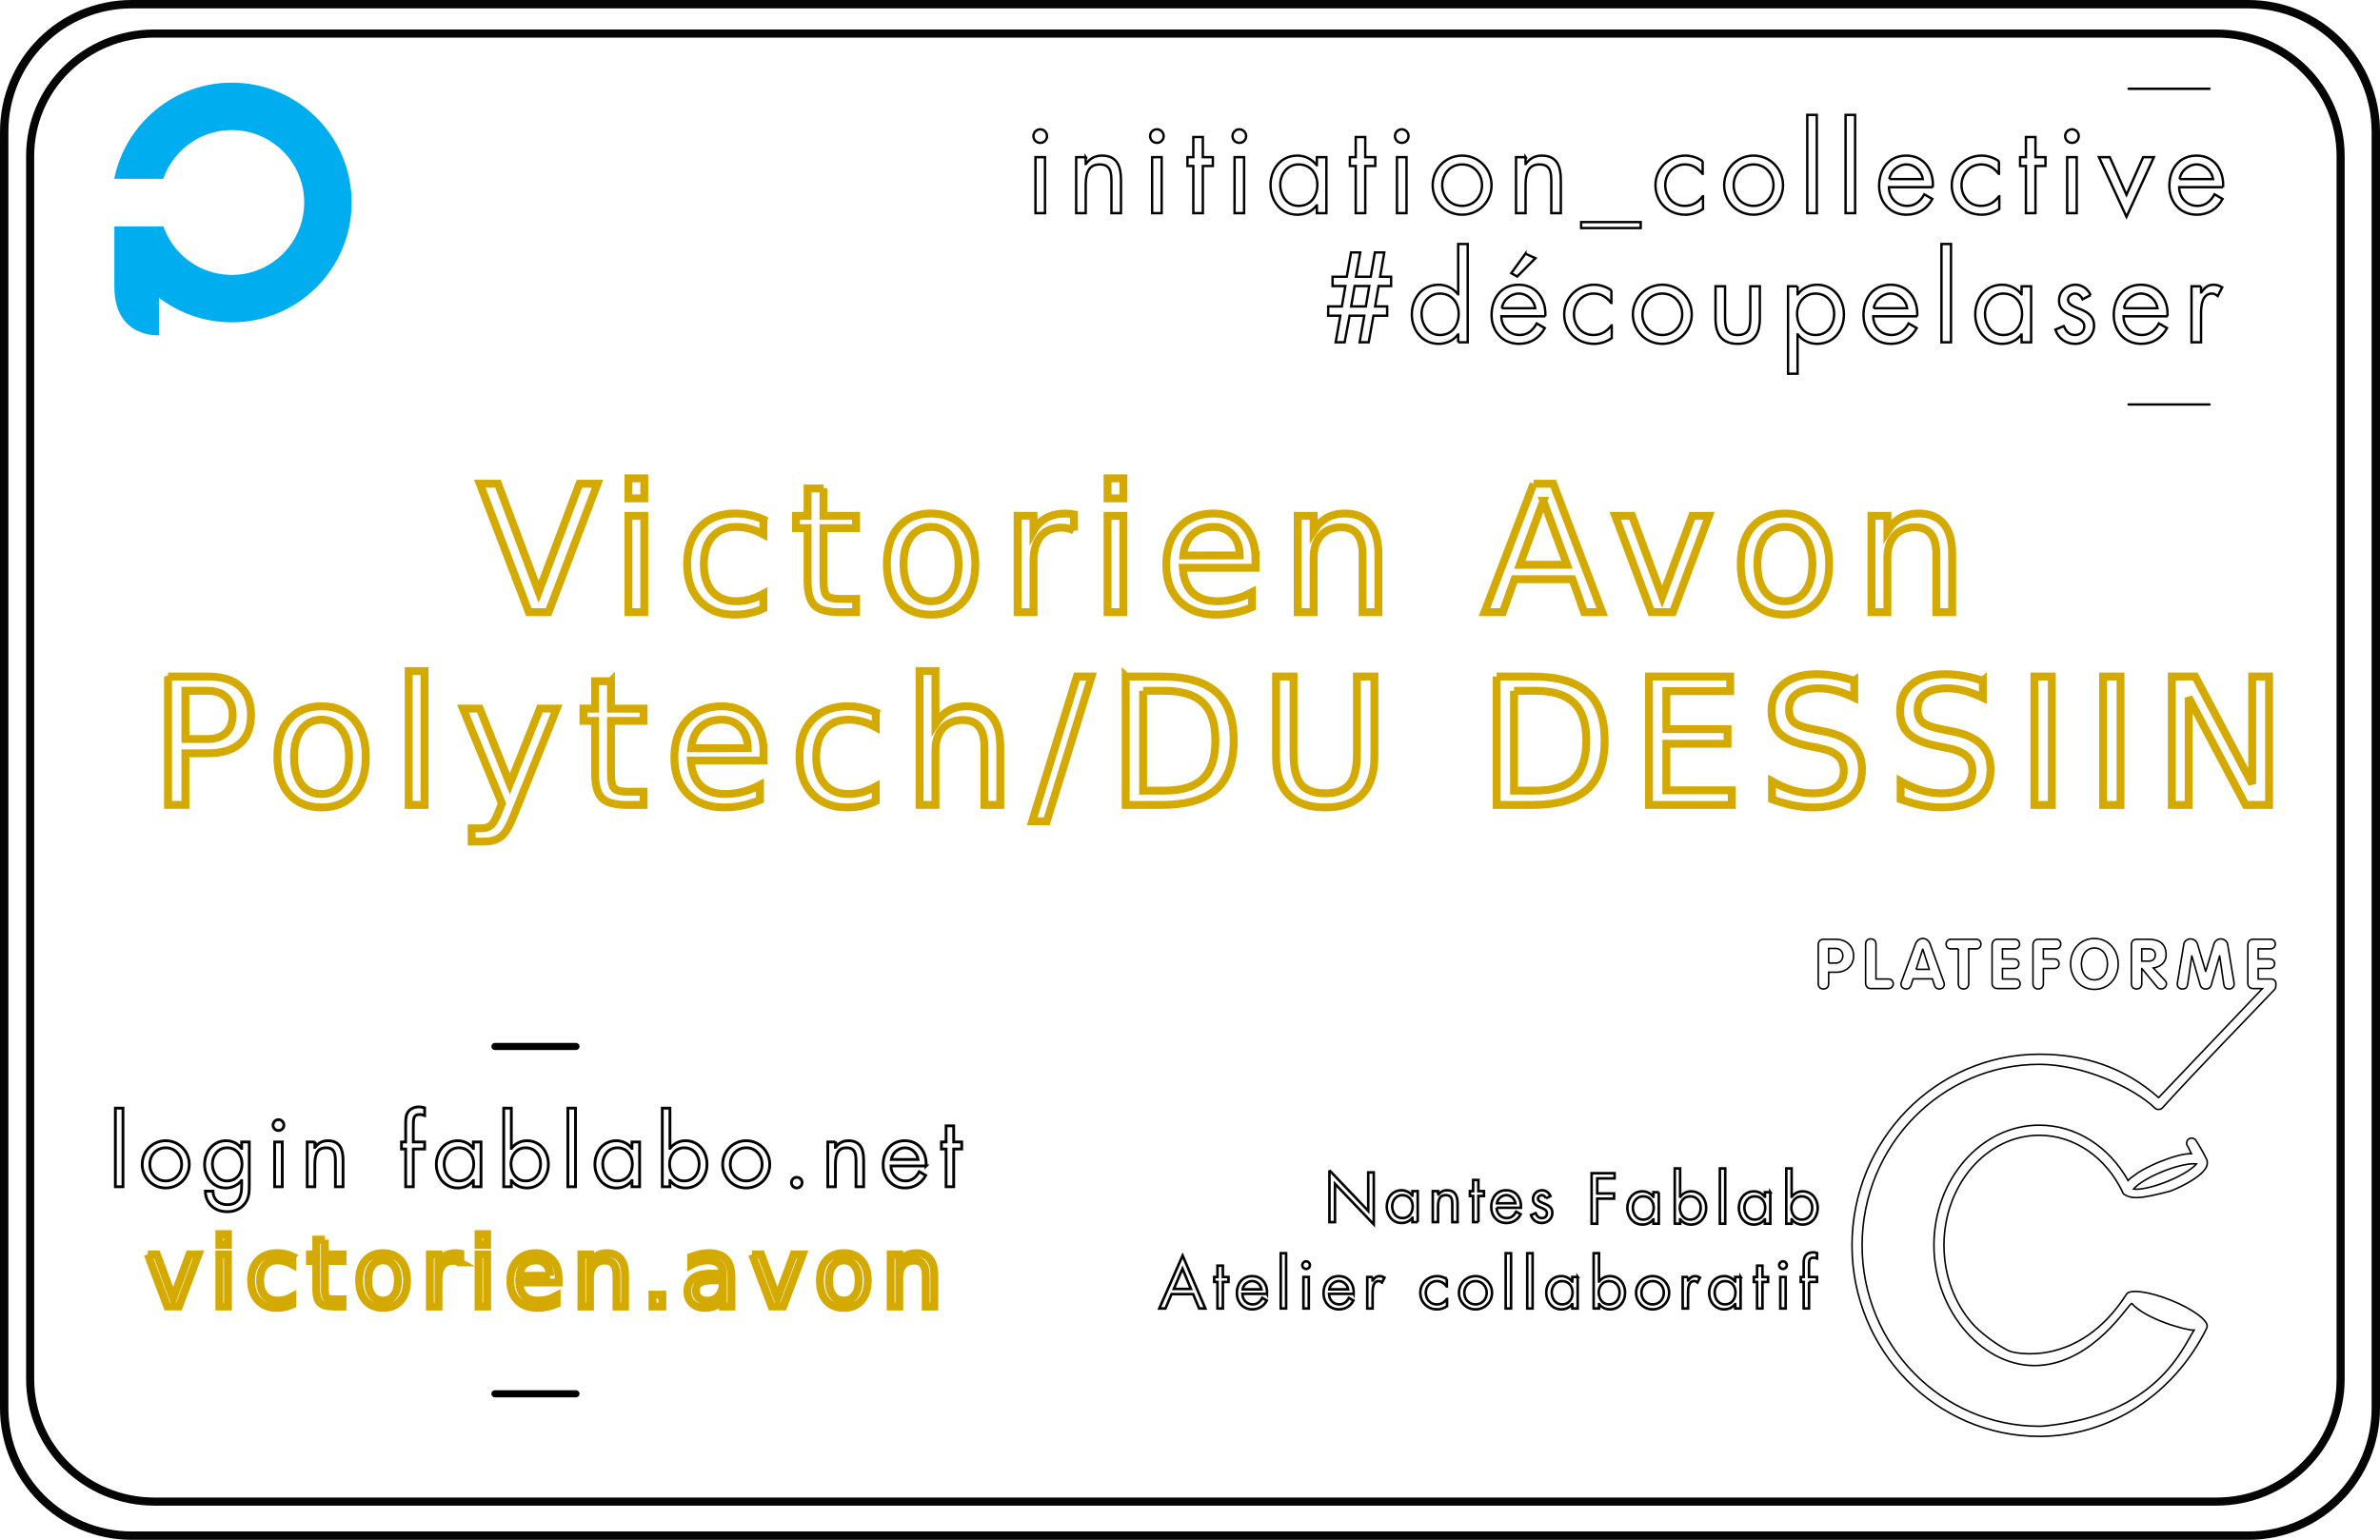 <?xml version="1.0" encoding="UTF-8" standalone="no"?>
<!-- Created with Inkscape (http://www.inkscape.org/) -->

<svg
   xmlns:dc="http://purl.org/dc/elements/1.1/"
   xmlns:cc="http://creativecommons.org/ns#"
   xmlns:rdf="http://www.w3.org/1999/02/22-rdf-syntax-ns#"
   xmlns:svg="http://www.w3.org/2000/svg"
   xmlns="http://www.w3.org/2000/svg"
   xmlns:sodipodi="http://sodipodi.sourceforge.net/DTD/sodipodi-0.dtd"
   xmlns:inkscape="http://www.inkscape.org/namespaces/inkscape"
   width="85.019mm"
   height="55.019mm"
   viewBox="0 0 301.247 194.948"
   id="svg2"
   version="1.1"
   inkscape:version="0.91 r13725"
   sodipodi:docname="Badge_initcoll_decouplaser_victorien.svg">
  <defs
     id="defs4">
    <clipPath
       id="clipPath5937"
       clipPathUnits="userSpaceOnUse">
      <path
         inkscape:connector-curvature="0"
         id="path5939"
         d="m 0,5952.76 8418.9,0 L 8418.9,0 0,0 0,5952.76 Z" />
    </clipPath>
  </defs>
  <sodipodi:namedview
     id="base"
     pagecolor="#ffffff"
     bordercolor="#666666"
     borderopacity="1.0"
     inkscape:pageopacity="0.0"
     inkscape:pageshadow="2"
     inkscape:zoom="2.0000001"
     inkscape:cx="26.880417"
     inkscape:cy="123.78118"
     inkscape:document-units="mm"
     inkscape:current-layer="layer3"
     showgrid="false"
     fit-margin-top="0"
     fit-margin-left="0"
     fit-margin-right="0"
     fit-margin-bottom="0"
     inkscape:showpageshadow="false"
     inkscape:window-width="1920"
     inkscape:window-height="1017"
     inkscape:window-x="-8"
     inkscape:window-y="-8"
     inkscape:window-maximized="1">
    <inkscape:grid
       type="xygrid"
       id="grid4154"
       originx="20.236"
       originy="-285.581" />
  </sodipodi:namedview>
  <g
     inkscape:groupmode="layer"
     id="layer4"
     inkscape:label="decoupe_2"
     style="display:inline"
     transform="translate(20.236,285.647)">
    <path
       style="display:inline;opacity:0.98;fill:none;fill-opacity:1;stroke:#000000;stroke-width:1.063;stroke-miterlimit:4;stroke-dasharray:none;stroke-opacity:1"
       d="m -3.542,-285.116 267.86,0 c 8.954,0 16.162,7.208 16.162,16.162 l 0,161.56 c 0,8.954 -7.208,16.162 -16.162,16.162 l -267.86,0 c -8.954,0 -16.162,-7.208 -16.162,-16.162 l 0,-161.56 c 0,-8.954 7.208,-16.162 16.162,-16.162 z"
       id="rect3336"
       inkscape:connector-curvature="0" />
  </g>
  <g
     inkscape:groupmode="layer"
     id="layer2"
     inkscape:label="decoupe_1"
     style="display:inline"
     transform="translate(20.236,285.647)" />
  <g
     inkscape:groupmode="layer"
     id="layer3"
     inkscape:label="gravure_2"
     style="display:inline"
     transform="translate(20.236,285.647)">
    <g
       style="font-style:normal;font-variant:normal;font-weight:normal;font-stretch:normal;font-size:22.301px;line-height:125%;font-family:Symbol;-inkscape-font-specification:Symbol;letter-spacing:-0.496px;word-spacing:0px;display:inline;fill:none;stroke:#d4aa00;stroke-width:1"
       id="text3147-6">
      <path
         d="m 46.703,-208.146 -6.207,-16.258 2.298,0 5.151,13.688 5.161,-13.688 2.287,0 -6.196,16.258 -2.494,0 z"
         style="font-style:normal;font-variant:normal;font-weight:normal;font-stretch:normal;font-family:'Futura Std';-inkscape-font-specification:'Futura Std';letter-spacing:2.12px;fill:none;stroke:#d4aa00;stroke-width:1"
         id="path6784" />
      <path
         d="m 59.308,-220.342 2.004,0 0,12.196 -2.004,0 0,-12.196 z m 0,-4.748 2.004,0 0,2.537 -2.004,0 0,-2.537 z"
         style="font-style:normal;font-variant:normal;font-weight:normal;font-stretch:normal;font-family:'Futura Std';-inkscape-font-specification:'Futura Std';letter-spacing:2.12px;fill:none;stroke:#d4aa00;stroke-width:1"
         id="path6786" />
      <path
         d="m 76.39,-219.874 0,1.873 q -0.849,-0.468 -1.71,-0.697 -0.849,-0.24 -1.72,-0.24 -1.949,0 -3.027,1.241 -1.078,1.23 -1.078,3.463 0,2.232 1.078,3.474 1.078,1.23 3.027,1.23 0.871,0 1.72,-0.229 0.86,-0.24 1.71,-0.708 l 0,1.851 q -0.838,0.392 -1.742,0.588 -0.893,0.196 -1.906,0.196 -2.755,0 -4.377,-1.731 -1.622,-1.731 -1.622,-4.671 0,-2.984 1.633,-4.693 1.644,-1.71 4.497,-1.71 0.926,0 1.808,0.196 0.882,0.185 1.71,0.566 z"
         style="font-style:normal;font-variant:normal;font-weight:normal;font-stretch:normal;font-family:'Futura Std';-inkscape-font-specification:'Futura Std';letter-spacing:2.12px;fill:none;stroke:#d4aa00;stroke-width:1"
         id="path6788" />
      <path
         d="m 83.997,-223.805 0,3.463 4.127,0 0,1.557 -4.127,0 0,6.621 q 0,1.492 0.403,1.917 0.414,0.425 1.666,0.425 l 2.058,0 0,1.677 -2.058,0 q -2.319,0 -3.201,-0.86 -0.882,-0.871 -0.882,-3.158 l 0,-6.621 -1.47,0 0,-1.557 1.47,0 0,-3.463 2.014,0 z"
         style="font-style:normal;font-variant:normal;font-weight:normal;font-stretch:normal;font-family:'Futura Std';-inkscape-font-specification:'Futura Std';letter-spacing:2.12px;fill:none;stroke:#d4aa00;stroke-width:1"
         id="path6790" />
      <path
         d="m 97.616,-218.937 q -1.612,0 -2.548,1.263 -0.936,1.252 -0.936,3.441 0,2.189 0.926,3.452 0.936,1.252 2.559,1.252 1.601,0 2.537,-1.263 0.936,-1.263 0.936,-3.441 0,-2.167 -0.936,-3.43 -0.936,-1.274 -2.537,-1.274 z m 0,-1.699 q 2.613,0 4.105,1.699 1.492,1.699 1.492,4.704 0,2.995 -1.492,4.704 -1.492,1.699 -4.105,1.699 -2.624,0 -4.116,-1.699 -1.481,-1.71 -1.481,-4.704 0,-3.005 1.481,-4.704 1.492,-1.699 4.116,-1.699 z"
         style="font-style:normal;font-variant:normal;font-weight:normal;font-stretch:normal;font-family:'Futura Std';-inkscape-font-specification:'Futura Std';letter-spacing:2.12px;fill:none;stroke:#d4aa00;stroke-width:1"
         id="path6792" />
      <path
         d="m 115.71,-218.469 q -0.338,-0.196 -0.74,-0.283 -0.392,-0.098 -0.871,-0.098 -1.699,0 -2.613,1.111 -0.904,1.1 -0.904,3.169 l 0,6.425 -2.014,0 0,-12.196 2.014,0 0,1.895 q 0.632,-1.111 1.644,-1.644 1.013,-0.544 2.461,-0.544 0.207,0 0.457,0.033 0.25,0.022 0.555,0.076 l 0.011,2.058 z"
         style="font-style:normal;font-variant:normal;font-weight:normal;font-stretch:normal;font-family:'Futura Std';-inkscape-font-specification:'Futura Std';letter-spacing:2.12px;fill:none;stroke:#d4aa00;stroke-width:1"
         id="path6794" />
      <path
         d="m 119.953,-220.342 2.004,0 0,12.196 -2.004,0 0,-12.196 z m 0,-4.748 2.004,0 0,2.537 -2.004,0 0,-2.537 z"
         style="font-style:normal;font-variant:normal;font-weight:normal;font-stretch:normal;font-family:'Futura Std';-inkscape-font-specification:'Futura Std';letter-spacing:2.12px;fill:none;stroke:#d4aa00;stroke-width:1"
         id="path6796" />
      <path
         d="m 138.689,-214.745 0,0.98 -9.212,0 q 0.131,2.069 1.241,3.158 1.122,1.078 3.114,1.078 1.154,0 2.232,-0.283 1.089,-0.283 2.156,-0.849 l 0,1.895 q -1.078,0.457 -2.21,0.697 -1.132,0.24 -2.298,0.24 -2.918,0 -4.628,-1.699 -1.699,-1.699 -1.699,-4.595 0,-2.995 1.612,-4.748 1.622,-1.764 4.367,-1.764 2.461,0 3.887,1.59 1.437,1.579 1.437,4.301 z m -2.004,-0.588 q -0.022,-1.644 -0.926,-2.624 -0.893,-0.98 -2.374,-0.98 -1.677,0 -2.69,0.947 -1.002,0.947 -1.154,2.668 l 7.143,-0.011 z"
         style="font-style:normal;font-variant:normal;font-weight:normal;font-stretch:normal;font-family:'Futura Std';-inkscape-font-specification:'Futura Std';letter-spacing:2.12px;fill:none;stroke:#d4aa00;stroke-width:1"
         id="path6798" />
      <path
         d="m 154.235,-215.507 0,7.361 -2.004,0 0,-7.296 q 0,-1.731 -0.675,-2.592 -0.675,-0.86 -2.025,-0.86 -1.622,0 -2.559,1.034 -0.936,1.034 -0.936,2.82 l 0,6.893 -2.014,0 0,-12.196 2.014,0 0,1.895 q 0.719,-1.1 1.688,-1.644 0.98,-0.544 2.254,-0.544 2.102,0 3.18,1.307 1.078,1.296 1.078,3.822 z"
         style="font-style:normal;font-variant:normal;font-weight:normal;font-stretch:normal;font-family:'Futura Std';-inkscape-font-specification:'Futura Std';letter-spacing:2.12px;fill:none;stroke:#d4aa00;stroke-width:1"
         id="path6800" />
      <path
         d="m 175.113,-222.237 -2.984,8.091 5.978,0 -2.995,-8.091 z m -1.241,-2.167 2.494,0 6.196,16.258 -2.287,0 -1.481,-4.171 -7.328,0 -1.481,4.171 -2.319,0 6.207,-16.258 z"
         style="font-style:normal;font-variant:normal;font-weight:normal;font-stretch:normal;font-family:'Futura Std';-inkscape-font-specification:'Futura Std';letter-spacing:2.12px;fill:none;stroke:#d4aa00;stroke-width:1"
         id="path6802" />
      <path
         d="m 184.213,-220.342 2.123,0 3.811,10.236 3.811,-10.236 2.123,0 -4.573,12.196 -2.722,0 -4.573,-12.196 z"
         style="font-style:normal;font-variant:normal;font-weight:normal;font-stretch:normal;font-family:'Futura Std';-inkscape-font-specification:'Futura Std';letter-spacing:2.12px;fill:none;stroke:#d4aa00;stroke-width:1"
         id="path6804" />
      <path
         d="m 205.693,-218.937 q -1.612,0 -2.548,1.263 -0.936,1.252 -0.936,3.441 0,2.189 0.926,3.452 0.936,1.252 2.559,1.252 1.601,0 2.537,-1.263 0.936,-1.263 0.936,-3.441 0,-2.167 -0.936,-3.43 -0.936,-1.274 -2.537,-1.274 z m 0,-1.699 q 2.613,0 4.105,1.699 1.492,1.699 1.492,4.704 0,2.995 -1.492,4.704 -1.492,1.699 -4.105,1.699 -2.624,0 -4.116,-1.699 -1.481,-1.71 -1.481,-4.704 0,-3.005 1.481,-4.704 1.492,-1.699 4.116,-1.699 z"
         style="font-style:normal;font-variant:normal;font-weight:normal;font-stretch:normal;font-family:'Futura Std';-inkscape-font-specification:'Futura Std';letter-spacing:2.12px;fill:none;stroke:#d4aa00;stroke-width:1"
         id="path6806" />
      <path
         d="m 226.858,-215.507 0,7.361 -2.004,0 0,-7.296 q 0,-1.731 -0.675,-2.592 -0.675,-0.86 -2.025,-0.86 -1.622,0 -2.559,1.034 -0.936,1.034 -0.936,2.82 l 0,6.893 -2.014,0 0,-12.196 2.014,0 0,1.895 q 0.719,-1.1 1.688,-1.644 0.98,-0.544 2.254,-0.544 2.102,0 3.18,1.307 1.078,1.296 1.078,3.822 z"
         style="font-style:normal;font-variant:normal;font-weight:normal;font-stretch:normal;font-family:'Futura Std';-inkscape-font-specification:'Futura Std';letter-spacing:2.12px;fill:none;stroke:#d4aa00;stroke-width:1"
         id="path6808" />
    </g>
    <g
       style="font-style:normal;font-variant:normal;font-weight:normal;font-stretch:normal;font-size:22.301px;line-height:125%;font-family:Symbol;-inkscape-font-specification:Symbol;letter-spacing:-0.496px;word-spacing:0px;display:inline;fill:none;stroke:#d4aa00"
       id="text3147-6-9-2">
      <path
         d="m 3.235,-198.192 0,6.109 2.766,0 q 1.535,0 2.374,-0.795 0.838,-0.795 0.838,-2.265 0,-1.459 -0.838,-2.254 -0.838,-0.795 -2.374,-0.795 l -2.766,0 z m -2.2,-1.808 4.965,0 q 2.733,0 4.127,1.241 1.405,1.23 1.405,3.615 0,2.407 -1.405,3.637 -1.394,1.23 -4.127,1.23 l -2.766,0 0,6.533 -2.2,0 0,-16.258 z"
         style="font-style:normal;font-variant:normal;font-weight:normal;font-stretch:normal;font-family:'Futura Std';-inkscape-font-specification:'Futura Std';letter-spacing:2.12px;fill:none;stroke:#d4aa00"
         id="path6811" />
      <path
         d="m 20.469,-194.533 q -1.612,0 -2.548,1.263 -0.936,1.252 -0.936,3.441 0,2.189 0.926,3.452 0.936,1.252 2.559,1.252 1.601,0 2.537,-1.263 0.936,-1.263 0.936,-3.441 0,-2.167 -0.936,-3.43 -0.936,-1.274 -2.537,-1.274 z m 0,-1.699 q 2.613,0 4.105,1.699 1.492,1.699 1.492,4.704 0,2.995 -1.492,4.704 -1.492,1.699 -4.105,1.699 -2.624,0 -4.116,-1.699 -1.481,-1.71 -1.481,-4.704 0,-3.005 1.481,-4.704 1.492,-1.699 4.116,-1.699 z"
         style="font-style:normal;font-variant:normal;font-weight:normal;font-stretch:normal;font-family:'Futura Std';-inkscape-font-specification:'Futura Std';letter-spacing:2.12px;fill:none;stroke:#d4aa00"
         id="path6813" />
      <path
         d="m 31.496,-200.685 2.004,0 0,16.944 -2.004,0 0,-16.944 z"
         style="font-style:normal;font-variant:normal;font-weight:normal;font-stretch:normal;font-family:'Futura Std';-inkscape-font-specification:'Futura Std';letter-spacing:2.12px;fill:none;stroke:#d4aa00"
         id="path6815" />
      <path
         d="m 44.875,-182.609 q -0.849,2.178 -1.655,2.842 -0.806,0.664 -2.156,0.664 l -1.601,0 0,-1.677 1.176,0 q 0.828,0 1.285,-0.392 0.457,-0.392 1.013,-1.851 l 0.359,-0.915 -4.933,-12 2.123,0 3.811,9.539 3.811,-9.539 2.123,0 -5.357,13.328 z"
         style="font-style:normal;font-variant:normal;font-weight:normal;font-stretch:normal;font-family:'Futura Std';-inkscape-font-specification:'Futura Std';letter-spacing:2.12px;fill:none;stroke:#d4aa00"
         id="path6817" />
      <path
         d="m 57.099,-199.4 0,3.463 4.127,0 0,1.557 -4.127,0 0,6.621 q 0,1.492 0.403,1.916 0.414,0.425 1.666,0.425 l 2.058,0 0,1.677 -2.058,0 q -2.319,0 -3.201,-0.86 -0.882,-0.871 -0.882,-3.158 l 0,-6.621 -1.47,0 0,-1.557 1.47,0 0,-3.463 2.014,0 z"
         style="font-style:normal;font-variant:normal;font-weight:normal;font-stretch:normal;font-family:'Futura Std';-inkscape-font-specification:'Futura Std';letter-spacing:2.12px;fill:none;stroke:#d4aa00"
         id="path6819" />
      <path
         d="m 76.424,-190.341 0,0.98 -9.212,0 q 0.131,2.069 1.241,3.158 1.122,1.078 3.114,1.078 1.154,0 2.232,-0.283 1.089,-0.283 2.156,-0.849 l 0,1.895 q -1.078,0.457 -2.21,0.697 -1.132,0.24 -2.298,0.24 -2.918,0 -4.628,-1.699 -1.699,-1.699 -1.699,-4.595 0,-2.995 1.612,-4.748 1.622,-1.764 4.367,-1.764 2.461,0 3.887,1.59 1.437,1.579 1.437,4.301 z m -2.004,-0.588 q -0.022,-1.644 -0.926,-2.624 -0.893,-0.98 -2.374,-0.98 -1.677,0 -2.69,0.947 -1.002,0.947 -1.154,2.668 l 7.143,-0.011 z"
         style="font-style:normal;font-variant:normal;font-weight:normal;font-stretch:normal;font-family:'Futura Std';-inkscape-font-specification:'Futura Std';letter-spacing:2.12px;fill:none;stroke:#d4aa00"
         id="path6821" />
      <path
         d="m 90.609,-195.469 0,1.873 q -0.849,-0.468 -1.71,-0.697 -0.849,-0.24 -1.72,-0.24 -1.949,0 -3.027,1.241 -1.078,1.23 -1.078,3.463 0,2.232 1.078,3.474 1.078,1.23 3.027,1.23 0.871,0 1.72,-0.229 0.86,-0.24 1.71,-0.708 l 0,1.851 q -0.838,0.392 -1.742,0.588 -0.893,0.196 -1.906,0.196 -2.755,0 -4.377,-1.731 -1.622,-1.731 -1.622,-4.671 0,-2.984 1.633,-4.693 1.644,-1.71 4.497,-1.71 0.926,0 1.808,0.196 0.882,0.185 1.71,0.566 z"
         style="font-style:normal;font-variant:normal;font-weight:normal;font-stretch:normal;font-family:'Futura Std';-inkscape-font-specification:'Futura Std';letter-spacing:2.12px;fill:none;stroke:#d4aa00"
         id="path6823" />
      <path
         d="m 106.372,-191.103 0,7.361 -2.004,0 0,-7.296 q 0,-1.731 -0.675,-2.592 -0.675,-0.86 -2.025,-0.86 -1.622,0 -2.559,1.034 -0.936,1.034 -0.936,2.82 l 0,6.893 -2.014,0 0,-16.944 2.014,0 0,6.642 q 0.719,-1.1 1.688,-1.644 0.98,-0.544 2.254,-0.544 2.102,0 3.18,1.307 1.078,1.296 1.078,3.822 z"
         style="font-style:normal;font-variant:normal;font-weight:normal;font-stretch:normal;font-family:'Futura Std';-inkscape-font-specification:'Futura Std';letter-spacing:2.12px;fill:none;stroke:#d4aa00"
         id="path6825" />
      <path
         d="m 116.071,-199.999 1.851,0 -5.662,18.326 -1.851,0 5.662,-18.326 z"
         style="font-style:normal;font-variant:normal;font-weight:normal;font-stretch:normal;font-family:'Futura Std';-inkscape-font-specification:'Futura Std';letter-spacing:2.12px;fill:none;stroke:#d4aa00"
         id="path6827" />
      <path
         d="m 124.452,-198.192 0,12.642 2.657,0 q 3.365,0 4.922,-1.524 1.568,-1.524 1.568,-4.813 0,-3.267 -1.568,-4.78 -1.557,-1.524 -4.922,-1.524 l -2.657,0 z m -2.2,-1.808 4.519,0 q 4.726,0 6.936,1.971 2.21,1.96 2.21,6.141 0,4.203 -2.221,6.174 -2.221,1.971 -6.926,1.971 l -4.519,0 0,-16.258 z"
         style="font-style:normal;font-variant:normal;font-weight:normal;font-stretch:normal;font-family:'Futura Std';-inkscape-font-specification:'Futura Std';letter-spacing:2.12px;fill:none;stroke:#d4aa00"
         id="path6829" />
      <path
         d="m 141.282,-199.999 2.211,0 0,9.876 q 0,2.613 0.947,3.768 0.947,1.143 3.071,1.143 2.112,0 3.06,-1.143 0.947,-1.154 0.947,-3.768 l 0,-9.876 2.211,0 0,10.149 q 0,3.18 -1.579,4.802 -1.568,1.622 -4.639,1.622 -3.082,0 -4.661,-1.622 -1.568,-1.622 -1.568,-4.802 l 0,-10.149 z"
         style="font-style:normal;font-variant:normal;font-weight:normal;font-stretch:normal;font-family:'Futura Std';-inkscape-font-specification:'Futura Std';letter-spacing:2.12px;fill:none;stroke:#d4aa00"
         id="path6831" />
      <path
         d="m 171.405,-198.192 0,12.642 2.657,0 q 3.365,0 4.922,-1.524 1.568,-1.524 1.568,-4.813 0,-3.267 -1.568,-4.78 -1.557,-1.524 -4.922,-1.524 l -2.657,0 z m -2.2,-1.808 4.519,0 q 4.726,0 6.936,1.971 2.211,1.96 2.211,6.141 0,4.203 -2.221,6.174 -2.221,1.971 -6.926,1.971 l -4.519,0 0,-16.258 z"
         style="font-style:normal;font-variant:normal;font-weight:normal;font-stretch:normal;font-family:'Futura Std';-inkscape-font-specification:'Futura Std';letter-spacing:2.12px;fill:none;stroke:#d4aa00"
         id="path6833" />
      <path
         d="m 188.486,-199.999 10.279,0 0,1.851 -8.08,0 0,4.813 7.742,0 0,1.851 -7.742,0 0,5.891 8.276,0 0,1.851 -10.475,0 0,-16.258 z"
         style="font-style:normal;font-variant:normal;font-weight:normal;font-stretch:normal;font-family:'Futura Std';-inkscape-font-specification:'Futura Std';letter-spacing:2.12px;fill:none;stroke:#d4aa00"
         id="path6835" />
      <path
         d="m 214.464,-199.466 0,2.145 q -1.252,-0.599 -2.363,-0.893 -1.111,-0.294 -2.145,-0.294 -1.797,0 -2.777,0.697 -0.969,0.697 -0.969,1.982 0,1.078 0.642,1.633 0.653,0.544 2.461,0.882 l 1.328,0.272 q 2.461,0.468 3.626,1.655 1.176,1.176 1.176,3.158 0,2.363 -1.59,3.583 -1.579,1.22 -4.639,1.22 -1.154,0 -2.461,-0.261 -1.296,-0.261 -2.69,-0.773 l 0,-2.265 q 1.339,0.751 2.624,1.132 1.285,0.381 2.526,0.381 1.884,0 2.907,-0.74 1.024,-0.74 1.024,-2.112 0,-1.198 -0.74,-1.873 -0.73,-0.675 -2.407,-1.013 l -1.339,-0.261 q -2.461,-0.49 -3.561,-1.535 -1.1,-1.045 -1.1,-2.907 0,-2.156 1.514,-3.397 1.524,-1.241 4.192,-1.241 1.143,0 2.33,0.207 1.187,0.207 2.428,0.621 z"
         style="font-style:normal;font-variant:normal;font-weight:normal;font-stretch:normal;font-family:'Futura Std';-inkscape-font-specification:'Futura Std';letter-spacing:2.12px;fill:none;stroke:#d4aa00"
         id="path6837" />
      <path
         d="m 230.74,-199.466 0,2.145 q -1.252,-0.599 -2.363,-0.893 -1.111,-0.294 -2.145,-0.294 -1.797,0 -2.777,0.697 -0.969,0.697 -0.969,1.982 0,1.078 0.642,1.633 0.653,0.544 2.461,0.882 l 1.328,0.272 q 2.461,0.468 3.626,1.655 1.176,1.176 1.176,3.158 0,2.363 -1.59,3.583 -1.579,1.22 -4.639,1.22 -1.154,0 -2.461,-0.261 -1.296,-0.261 -2.69,-0.773 l 0,-2.265 q 1.339,0.751 2.624,1.132 1.285,0.381 2.526,0.381 1.884,0 2.907,-0.74 1.024,-0.74 1.024,-2.112 0,-1.198 -0.74,-1.873 -0.73,-0.675 -2.406,-1.013 l -1.339,-0.261 q -2.461,-0.49 -3.561,-1.535 -1.1,-1.045 -1.1,-2.907 0,-2.156 1.514,-3.397 1.524,-1.241 4.192,-1.241 1.143,0 2.33,0.207 1.187,0.207 2.428,0.621 z"
         style="font-style:normal;font-variant:normal;font-weight:normal;font-stretch:normal;font-family:'Futura Std';-inkscape-font-specification:'Futura Std';letter-spacing:2.12px;fill:none;stroke:#d4aa00"
         id="path6839" />
      <path
         d="m 237.269,-199.999 2.2,0 0,16.258 -2.2,0 0,-16.258 z"
         style="font-style:normal;font-variant:normal;font-weight:normal;font-stretch:normal;font-family:'Futura Std';-inkscape-font-specification:'Futura Std';letter-spacing:2.12px;fill:none;stroke:#d4aa00"
         id="path6841" />
      <path
         d="m 245.966,-199.999 2.2,0 0,16.258 -2.2,0 0,-16.258 z"
         style="font-style:normal;font-variant:normal;font-weight:normal;font-stretch:normal;font-family:'Futura Std';-inkscape-font-specification:'Futura Std';letter-spacing:2.12px;fill:none;stroke:#d4aa00"
         id="path6843" />
      <path
         d="m 254.663,-199.999 2.962,0 7.209,13.601 0,-13.601 2.134,0 0,16.258 -2.962,0 -7.209,-13.601 0,13.601 -2.134,0 0,-16.258 z"
         style="font-style:normal;font-variant:normal;font-weight:normal;font-stretch:normal;font-family:'Futura Std';-inkscape-font-specification:'Futura Std';letter-spacing:2.12px;fill:none;stroke:#d4aa00"
         id="path6845" />
    </g>
    <g
       style="font-style:normal;font-variant:normal;font-weight:normal;font-stretch:normal;font-size:12.064px;line-height:125%;font-family:Symbol;-inkscape-font-specification:Symbol;text-align:center;letter-spacing:-0.268px;word-spacing:0px;text-anchor:middle;display:inline;fill:none;stroke:#d4aa00"
       id="text3147-2-7-9">
      <path
         d="m -1.533,-126.837 1.149,0 2.062,5.537 2.062,-5.537 1.149,0 -2.474,6.597 -1.473,0 -2.474,-6.597 z"
         style="font-style:normal;font-variant:normal;font-weight:normal;font-stretch:normal;font-family:'Futura Std';-inkscape-font-specification:'Futura Std';text-align:center;letter-spacing:1.147px;text-anchor:middle;fill:none;stroke:#d4aa00"
         id="path6848" />
      <path
         d="m 7.53,-126.837 1.084,0 0,6.597 -1.084,0 0,-6.597 z m 0,-2.568 1.084,0 0,1.372 -1.084,0 0,-1.372 z"
         style="font-style:normal;font-variant:normal;font-weight:normal;font-stretch:normal;font-family:'Futura Std';-inkscape-font-specification:'Futura Std';text-align:center;letter-spacing:1.147px;text-anchor:middle;fill:none;stroke:#d4aa00"
         id="path6850" />
      <path
         d="m 16.77,-126.583 0,1.013 q -0.459,-0.253 -0.925,-0.377 -0.459,-0.13 -0.931,-0.13 -1.054,0 -1.638,0.672 -0.583,0.666 -0.583,1.873 0,1.208 0.583,1.879 0.583,0.666 1.638,0.666 0.471,0 0.931,-0.124 0.465,-0.13 0.925,-0.383 l 0,1.001 q -0.454,0.212 -0.942,0.318 -0.483,0.106 -1.031,0.106 -1.49,0 -2.368,-0.937 -0.878,-0.937 -0.878,-2.527 0,-1.614 0.884,-2.539 0.889,-0.925 2.433,-0.925 0.501,0 0.978,0.106 0.477,0.1 0.925,0.306 z"
         style="font-style:normal;font-variant:normal;font-weight:normal;font-stretch:normal;font-family:'Futura Std';-inkscape-font-specification:'Futura Std';text-align:center;letter-spacing:1.147px;text-anchor:middle;fill:none;stroke:#d4aa00"
         id="path6852" />
      <path
         d="m 20.886,-128.71 0,1.873 2.232,0 0,0.842 -2.232,0 0,3.581 q 0,0.807 0.218,1.037 0.224,0.23 0.901,0.23 l 1.113,0 0,0.907 -1.113,0 q -1.255,0 -1.732,-0.465 -0.477,-0.471 -0.477,-1.708 l 0,-3.581 -0.795,0 0,-0.842 0.795,0 0,-1.873 1.09,0 z"
         style="font-style:normal;font-variant:normal;font-weight:normal;font-stretch:normal;font-family:'Futura Std';-inkscape-font-specification:'Futura Std';text-align:center;letter-spacing:1.147px;text-anchor:middle;fill:none;stroke:#d4aa00"
         id="path6854" />
      <path
         d="m 28.253,-126.077 q -0.872,0 -1.378,0.683 -0.507,0.677 -0.507,1.861 0,1.184 0.501,1.867 0.507,0.677 1.384,0.677 0.866,0 1.372,-0.683 0.507,-0.683 0.507,-1.861 0,-1.172 -0.507,-1.855 -0.507,-0.689 -1.372,-0.689 z m 0,-0.919 q 1.414,0 2.221,0.919 0.807,0.919 0.807,2.545 0,1.62 -0.807,2.545 -0.807,0.919 -2.221,0.919 -1.42,0 -2.227,-0.919 -0.801,-0.925 -0.801,-2.545 0,-1.626 0.801,-2.545 0.807,-0.919 2.227,-0.919 z"
         style="font-style:normal;font-variant:normal;font-weight:normal;font-stretch:normal;font-family:'Futura Std';-inkscape-font-specification:'Futura Std';text-align:center;letter-spacing:1.147px;text-anchor:middle;fill:none;stroke:#d4aa00"
         id="path6856" />
      <path
         d="m 38.04,-125.824 q -0.183,-0.106 -0.401,-0.153 -0.212,-0.053 -0.471,-0.053 -0.919,0 -1.414,0.601 -0.489,0.595 -0.489,1.714 l 0,3.475 -1.09,0 0,-6.597 1.09,0 0,1.025 q 0.342,-0.601 0.889,-0.889 0.548,-0.295 1.331,-0.295 0.112,0 0.247,0.018 0.135,0.012 0.3,0.041 l 0.006,1.113 z"
         style="font-style:normal;font-variant:normal;font-weight:normal;font-stretch:normal;font-family:'Futura Std';-inkscape-font-specification:'Futura Std';text-align:center;letter-spacing:1.147px;text-anchor:middle;fill:none;stroke:#d4aa00"
         id="path6858" />
      <path
         d="m 40.336,-126.837 1.084,0 0,6.597 -1.084,0 0,-6.597 z m 0,-2.568 1.084,0 0,1.372 -1.084,0 0,-1.372 z"
         style="font-style:normal;font-variant:normal;font-weight:normal;font-stretch:normal;font-family:'Futura Std';-inkscape-font-specification:'Futura Std';text-align:center;letter-spacing:1.147px;text-anchor:middle;fill:none;stroke:#d4aa00"
         id="path6860" />
      <path
         d="m 50.471,-123.809 0,0.53 -4.983,0 q 0.071,1.119 0.672,1.708 0.607,0.583 1.685,0.583 0.624,0 1.208,-0.153 0.589,-0.153 1.166,-0.459 l 0,1.025 q -0.583,0.247 -1.196,0.377 -0.613,0.13 -1.243,0.13 -1.579,0 -2.503,-0.919 -0.919,-0.919 -0.919,-2.486 0,-1.62 0.872,-2.568 0.878,-0.954 2.362,-0.954 1.331,0 2.103,0.86 0.778,0.854 0.778,2.327 z m -1.084,-0.318 q -0.012,-0.889 -0.501,-1.42 -0.483,-0.53 -1.284,-0.53 -0.907,0 -1.455,0.512 -0.542,0.512 -0.624,1.443 l 3.864,-0.006 z"
         style="font-style:normal;font-variant:normal;font-weight:normal;font-stretch:normal;font-family:'Futura Std';-inkscape-font-specification:'Futura Std';text-align:center;letter-spacing:1.147px;text-anchor:middle;fill:none;stroke:#d4aa00"
         id="path6862" />
      <path
         d="m 58.881,-124.221 0,3.982 -1.084,0 0,-3.947 q 0,-0.937 -0.365,-1.402 -0.365,-0.465 -1.096,-0.465 -0.878,0 -1.384,0.56 -0.507,0.56 -0.507,1.526 l 0,3.729 -1.09,0 0,-6.597 1.09,0 0,1.025 q 0.389,-0.595 0.913,-0.889 0.53,-0.295 1.219,-0.295 1.137,0 1.72,0.707 0.583,0.701 0.583,2.068 z"
         style="font-style:normal;font-variant:normal;font-weight:normal;font-stretch:normal;font-family:'Futura Std';-inkscape-font-specification:'Futura Std';text-align:center;letter-spacing:1.147px;text-anchor:middle;fill:none;stroke:#d4aa00"
         id="path6864" />
      <path
         d="m 62.354,-121.736 1.243,0 0,1.496 -1.243,0 0,-1.496 z"
         style="font-style:normal;font-variant:normal;font-weight:normal;font-stretch:normal;font-family:'Futura Std';-inkscape-font-specification:'Futura Std';text-align:center;letter-spacing:1.147px;text-anchor:middle;fill:none;stroke:#d4aa00"
         id="path6866" />
      <path
         d="m 70.186,-123.556 q -1.314,0 -1.82,0.3 -0.507,0.3 -0.507,1.025 0,0.577 0.377,0.919 0.383,0.336 1.037,0.336 0.901,0 1.443,-0.636 0.548,-0.642 0.548,-1.702 l 0,-0.242 -1.078,0 z m 2.162,-0.448 0,3.764 -1.084,0 0,-1.001 q -0.371,0.601 -0.925,0.889 -0.554,0.283 -1.355,0.283 -1.013,0 -1.614,-0.565 -0.595,-0.571 -0.595,-1.526 0,-1.113 0.742,-1.679 0.748,-0.565 2.227,-0.565 l 1.52,0 0,-0.106 q 0,-0.748 -0.495,-1.155 -0.489,-0.412 -1.378,-0.412 -0.565,0 -1.102,0.135 -0.536,0.135 -1.031,0.406 l 0,-1.001 q 0.595,-0.23 1.155,-0.342 0.56,-0.118 1.09,-0.118 1.431,0 2.138,0.742 0.707,0.742 0.707,2.25 z"
         style="font-style:normal;font-variant:normal;font-weight:normal;font-stretch:normal;font-family:'Futura Std';-inkscape-font-specification:'Futura Std';text-align:center;letter-spacing:1.147px;text-anchor:middle;fill:none;stroke:#d4aa00"
         id="path6868" />
      <path
         d="m 74.955,-126.837 1.149,0 2.062,5.537 2.062,-5.537 1.149,0 -2.474,6.597 -1.473,0 -2.474,-6.597 z"
         style="font-style:normal;font-variant:normal;font-weight:normal;font-stretch:normal;font-family:'Futura Std';-inkscape-font-specification:'Futura Std';text-align:center;letter-spacing:1.147px;text-anchor:middle;fill:none;stroke:#d4aa00"
         id="path6870" />
      <path
         d="m 86.575,-126.077 q -0.872,0 -1.378,0.683 -0.507,0.677 -0.507,1.861 0,1.184 0.501,1.867 0.507,0.677 1.384,0.677 0.866,0 1.372,-0.683 0.507,-0.683 0.507,-1.861 0,-1.172 -0.507,-1.855 -0.507,-0.689 -1.372,-0.689 z m 0,-0.919 q 1.414,0 2.221,0.919 0.807,0.919 0.807,2.545 0,1.62 -0.807,2.545 -0.807,0.919 -2.221,0.919 -1.42,0 -2.227,-0.919 -0.801,-0.925 -0.801,-2.545 0,-1.626 0.801,-2.545 0.807,-0.919 2.227,-0.919 z"
         style="font-style:normal;font-variant:normal;font-weight:normal;font-stretch:normal;font-family:'Futura Std';-inkscape-font-specification:'Futura Std';text-align:center;letter-spacing:1.147px;text-anchor:middle;fill:none;stroke:#d4aa00"
         id="path6872" />
      <path
         d="m 98.024,-124.221 0,3.982 -1.084,0 0,-3.947 q 0,-0.937 -0.365,-1.402 -0.365,-0.465 -1.096,-0.465 -0.878,0 -1.384,0.56 -0.507,0.56 -0.507,1.526 l 0,3.729 -1.09,0 0,-6.597 1.09,0 0,1.025 q 0.389,-0.595 0.913,-0.889 0.53,-0.295 1.219,-0.295 1.137,0 1.72,0.707 0.583,0.701 0.583,2.068 z"
         style="font-style:normal;font-variant:normal;font-weight:normal;font-stretch:normal;font-family:'Futura Std';-inkscape-font-specification:'Futura Std';text-align:center;letter-spacing:1.147px;text-anchor:middle;fill:none;stroke:#d4aa00"
         id="path6874" />
    </g>
    <g
       style="display:inline"
       id="g5935"
       clip-path="url(#clipPath5937)"
       transform="matrix(0.018,0,0,-0.018,-66.419,-199.684)">
      <path
         d="m 4195.456,4194.365 c -408.57,-0.11 -749.05,-290.68 -826.35,-676.48 l 344.91,0 c 25.4,73.58 67.12,139.51 121.29,193.8 92.68,92.47 219.02,149.11 360.15,149.18 141.2,-0.07 267.49,-56.71 360.2,-149.18 92.45,-92.68 149.13,-218.99 149.18,-360.17 -0.05,-141.22 -56.73,-267.46 -149.18,-360.2 -92.71,-92.42 -219,-149.08 -360.2,-149.18 -141.13,0.1 -267.47,56.76 -360.15,149.18 -53.67,53.85 -95.17,119.07 -120.63,191.83 l -344.83,0.06 0,-425 c 0,-362.26 313.49,-340.92 313.49,-340.92 l 0.18,264.73 c 141.91,-108.7 319.33,-173.33 511.94,-173.34 465.53,0.1 842.75,377.29 842.86,842.84 -0.11,465.56 -377.33,842.74 -842.86,842.85"
         style="fill:#00adef;fill-opacity:1;fill-rule:nonzero;stroke:none"
         id="path5959"
         inkscape:connector-curvature="0" />
    </g>
  </g>
  <g
     inkscape:label="gravure_1"
     inkscape:groupmode="layer"
     id="layer1"
     transform="translate(1346.836,90.138)"
     style="display:inline">
    <path
       inkscape:connector-curvature="0"
       d="m -1178.564,58.022 4.911,5.145 0,-4.877 0.701,0 0,6.58 -4.91,-5.136 0,4.852 -0.702,0 0,-6.564"
       style="fill:none;fill-opacity:1;fill-rule:nonzero;stroke:#000000;stroke-width:0.324"
       id="path72"
       inkscape:export-filename="/media/magasin/PROJETS/plateforme-C/COM/logo/PlateformeC-logo/light.png"
       inkscape:export-xdpi="300.04108"
       inkscape:export-ydpi="300.04108" />
    <path
       inkscape:connector-curvature="0"
       d="m -1170.622,62.582 c 0,0.768 0.451,1.495 1.286,1.495 0.86,0 1.311,-0.693 1.311,-1.487 0,-0.785 -0.492,-1.419 -1.319,-1.419 -0.777,0 -1.278,0.676 -1.278,1.411 z m 3.232,2.004 -0.668,0 0,-0.542 -0.02,0 c -0.342,0.434 -0.802,0.652 -1.353,0.652 -1.153,0 -1.879,-0.977 -1.879,-2.063 0,-1.119 0.71,-2.08 1.887,-2.08 0.535,0 1.019,0.251 1.345,0.668 l 0.02,0 0,-0.559 0.668,0 0,3.924"
       style="fill:none;fill-opacity:1;fill-rule:nonzero;stroke:#000000;stroke-width:0.324"
       id="path74"
       inkscape:export-filename="/media/magasin/PROJETS/plateforme-C/COM/logo/PlateformeC-logo/light.png"
       inkscape:export-xdpi="300.04108"
       inkscape:export-ydpi="300.04108" />
    <path
       inkscape:connector-curvature="0"
       d="m -1164.818,61.137 0.02,0 c 0.275,-0.376 0.634,-0.585 1.119,-0.585 1.085,0 1.336,0.785 1.336,1.704 l 0,2.329 -0.668,0 0,-2.213 c 0,-0.635 -0.05,-1.202 -0.827,-1.202 -0.919,0 -0.977,0.852 -0.977,1.553 l 0,1.862 -0.668,0 0,-3.924 0.668,0 0,0.476"
       style="fill:none;fill-opacity:1;fill-rule:nonzero;stroke:#000000;stroke-width:0.324"
       id="path76"
       inkscape:export-filename="/media/magasin/PROJETS/plateforme-C/COM/logo/PlateformeC-logo/light.png"
       inkscape:export-xdpi="300.04108"
       inkscape:export-ydpi="300.04108" />
    <path
       inkscape:connector-curvature="0"
       d="m -1159.707,64.586 -0.668,0 0,-3.307 -0.409,0 0,-0.618 0.409,0 0,-1.412 0.668,0 0,1.412 0.702,0 0,0.618 -0.702,0 0,3.307"
       style="fill:none;fill-opacity:1;fill-rule:nonzero;stroke:#000000;stroke-width:0.324"
       id="path78"
       inkscape:export-filename="/media/magasin/PROJETS/plateforme-C/COM/logo/PlateformeC-logo/light.png"
       inkscape:export-xdpi="300.04108"
       inkscape:export-ydpi="300.04108" />
    <path
       inkscape:connector-curvature="0"
       d="m -1155.022,62.197 c -0.092,-0.567 -0.568,-1.027 -1.153,-1.027 -0.576,0 -1.111,0.459 -1.194,1.027 l 2.347,0 z m -2.38,0.568 c 0.02,0.726 0.526,1.311 1.286,1.311 0.568,0 0.935,-0.343 1.194,-0.81 l 0.568,0.326 c -0.376,0.702 -1.01,1.103 -1.812,1.103 -1.169,0 -1.921,-0.894 -1.921,-2.021 0,-1.161 0.676,-2.122 1.904,-2.122 1.261,0 1.929,1.044 1.863,2.214 l -3.082,0"
       style="fill:none;fill-opacity:1;fill-rule:nonzero;stroke:#000000;stroke-width:0.324"
       id="path80"
       inkscape:export-filename="/media/magasin/PROJETS/plateforme-C/COM/logo/PlateformeC-logo/light.png"
       inkscape:export-xdpi="300.04108"
       inkscape:export-ydpi="300.04108" />
    <path
       inkscape:connector-curvature="0"
       d="m -1151.147,61.571 c -0.092,-0.209 -0.292,-0.4 -0.534,-0.4 -0.234,0 -0.484,0.184 -0.484,0.434 0,0.358 0.451,0.493 0.91,0.684 0.459,0.192 0.91,0.468 0.91,1.128 0,0.743 -0.601,1.278 -1.328,1.278 -0.66,0 -1.177,-0.376 -1.386,-0.994 l 0.593,-0.251 c 0.168,0.367 0.359,0.626 0.802,0.626 0.359,0 0.635,-0.242 0.635,-0.601 0,-0.877 -1.77,-0.576 -1.77,-1.812 0,-0.659 0.535,-1.111 1.169,-1.111 0.451,0 0.869,0.318 1.044,0.727 l -0.559,0.292"
       style="fill:none;fill-opacity:1;fill-rule:nonzero;stroke:#000000;stroke-width:0.324"
       id="path82"
       inkscape:export-filename="/media/magasin/PROJETS/plateforme-C/COM/logo/PlateformeC-logo/light.png"
       inkscape:export-xdpi="300.04108"
       inkscape:export-ydpi="300.04108" />
    <path
       style="fill:none;fill-opacity:1;fill-rule:nonzero;stroke:#000000;stroke-width:0.196"
       d="m -1092.574,80.881 c -1.443,-0.706 -3.575,-2.256 -4.667,-3.517 -1.092,-1.261 -1.976,-2.761 -2.588,-4.426 -0.611,-1.666 -0.95,-3.497 -0.95,-5.417 0,-7.68 5.413,-13.929 12.065,-13.929 4.453,0 8.507,2.811 10.618,7.338 0.016,0.035 0.038,0.066 0.054,0.102 1.006,0.644 1.986,0.663 5.974,-0.392 1.784,-0.716 4.04,-1.955 4.523,-3.089 0.097,-0.225 0.108,-0.412 0.092,-0.574 0,-0.096 -0.012,-0.193 -0.057,-0.286 0,-0.002 0,-0.005 0,-0.007 l 0,-0.002 c -8e-4,-0.002 0,-0.002 0,-0.005 -0.411,-0.836 -0.875,-1.656 -1.38,-2.439 -0.144,-0.223 -0.402,-0.327 -0.647,-0.284 -0.082,0.014 -0.162,0.044 -0.236,0.092 -0.297,0.192 -0.383,0.589 -0.191,0.886 0.24,0.372 0.256,0.539 0.475,0.926 0.011,0.015 0.024,0.038 0.033,0.054 -1.085,0.009 -2.433,0.404 -4.074,1.063 -0.265,0.107 -1.535,0.634 -2.678,1.349 l -0.967,0.7 c -0.114,0.096 -0.204,0.196 -0.302,0.295 -2.442,-4.352 -6.639,-7.009 -11.23,-7.009 -7.357,0 -13.343,6.824 -13.343,15.21 0,8.386 6.337,15.661 13.343,15.208 7.006,-0.454 11.306,-7.865 11.695,-7.849 1.76,1.987 6.836,3.414 7.89,3.385 -1.508,2.335 -4.737,10.78 -19.1,12.147 l -0.484,0.017 c -12.369,-3.6e-5 -22.435,-10.275 -22.435,-22.907 0,-12.633 10.065,-22.91 22.435,-22.91 5.383,0 11.875,2.865 14.655,5.566 0.219,0.213 0.71,0.179 0.915,-0.047 4.685,-5.162 9.818,-10.37 14.251,-15.047 0.111,-0.116 0.123,-0.514 0.123,-0.671 0,-0.307 -0.201,-0.605 -0.622,-0.605 l -1.621,0 0,-1.331 1.437,0 c 0.42,0 0.64,-0.307 0.64,-0.605 0,-0.307 -0.212,-0.605 -0.64,-0.605 l -1.437,0 0,-1.279 1.543,0 c 0.411,0 0.622,-0.305 0.622,-0.603 0,-0.307 -0.201,-0.605 -0.622,-0.605 l -2.174,0 c -0.464,0 -0.683,0.323 -0.683,0.761 l 0,4.819 c 0,0.394 0.29,0.657 0.676,0.657 l 0.893,0 0.274,0.007 -13.133,13.799 c -4.303,-3.815 -9.396,-5.492 -15.097,-5.492 -13.075,0 -23.713,10.852 -23.713,24.191 0,13.337 10.637,24.187 23.711,24.188 9.023,0 17.121,-5.439 21.175,-13.676 l 0.052,-0.163 c 0.244,-0.765 -1.75,-2.267 -4.575,-3.401 -2.826,-1.134 -5.359,-1.452 -5.658,-0.695 -5.965,9.26 -14.129,7.459 -14.851,7.106 z m 23.43,-23.69 c 0.142,0 0.247,0.01 0.326,0.021 -0.353,0.452 -1.579,1.376 -3.727,2.238 -1.494,0.6 -2.994,0.974 -3.916,0.974 -0.141,0 -0.247,-0.01 -0.326,-0.021 0.354,-0.452 1.577,-1.378 3.724,-2.24 1.493,-0.6 2.996,-0.971 3.918,-0.971 z"
       id="path142"
       inkscape:connector-curvature="0"
       sodipodi:nodetypes="ssssscccccccccccccccccccsszccccsssccssccsssccssssssscccsscccccscccsccc" />
    <path
       inkscape:connector-curvature="0"
       d="m -1115.375,31.793 0.893,0 c 0.552,0 0.902,-0.403 0.902,-0.928 0,-0.526 -0.35,-0.928 -0.902,-0.928 l -0.893,0 0,1.857 z m -1.314,-2.33 c 0,-0.412 0.245,-0.683 0.683,-0.683 l 1.55,0 c 1.287,0 2.242,0.841 2.242,2.093 0,1.279 -0.989,2.076 -2.189,2.076 l -0.972,0 0,1.437 c 0,0.438 -0.281,0.683 -0.657,0.683 -0.377,0 -0.657,-0.245 -0.657,-0.683 l 0,-4.922"
       style="fill:none;fill-opacity:1;fill-rule:nonzero;stroke:#000000;stroke-width:0.196"
       id="path152"
       inkscape:export-filename="/media/magasin/PROJETS/plateforme-C/COM/logo/PlateformeC-logo/light.png"
       inkscape:export-xdpi="300.04108"
       inkscape:export-ydpi="300.04108" />
    <path
       inkscape:connector-curvature="0"
       d="m -1110.698,29.41 c 0,-0.438 0.28,-0.683 0.657,-0.683 0.377,0 0.657,0.245 0.657,0.683 l 0,4.397 1.558,0 c 0.447,0 0.639,0.333 0.631,0.631 -0.016,0.289 -0.246,0.578 -0.631,0.578 l -2.189,0 c -0.429,0 -0.683,-0.28 -0.683,-0.718 l 0,-4.887"
       style="fill:none;fill-opacity:1;fill-rule:nonzero;stroke:#000000;stroke-width:0.196"
       id="path154"
       inkscape:export-filename="/media/magasin/PROJETS/plateforme-C/COM/logo/PlateformeC-logo/light.png"
       inkscape:export-xdpi="300.04108"
       inkscape:export-ydpi="300.04108" />
    <path
       inkscape:connector-curvature="0"
       d="m -1104.305,32.581 1.664,0 -0.814,-2.54 -0.016,0 -0.832,2.54 z m -0.096,-3.179 c 0.149,-0.403 0.491,-0.727 0.937,-0.727 0.464,0 0.789,0.306 0.937,0.727 l 1.717,4.764 c 0.053,0.14 0.072,0.263 0.072,0.324 0,0.342 -0.28,0.578 -0.605,0.578 -0.368,0 -0.552,-0.193 -0.64,-0.455 l -0.262,-0.824 -2.435,0 -0.263,0.815 c -0.087,0.271 -0.271,0.464 -0.631,0.464 -0.35,0 -0.648,-0.263 -0.648,-0.613 0,-0.14 0.045,-0.246 0.061,-0.289 l 1.761,-4.764"
       style="fill:none;fill-opacity:1;fill-rule:nonzero;stroke:#000000;stroke-width:0.196"
       id="path156"
       inkscape:export-filename="/media/magasin/PROJETS/plateforme-C/COM/logo/PlateformeC-logo/light.png"
       inkscape:export-xdpi="300.04108"
       inkscape:export-ydpi="300.04108" />
    <path
       inkscape:connector-curvature="0"
       d="m -1098.961,29.988 -0.955,0 c -0.42,0 -0.595,-0.307 -0.595,-0.604 0,-0.307 0.219,-0.604 0.595,-0.604 l 3.223,0 c 0.377,0 0.596,0.298 0.596,0.604 0,0.298 -0.176,0.604 -0.596,0.604 l -0.955,0 0,4.397 c 0,0.438 -0.28,0.683 -0.656,0.683 -0.377,0 -0.657,-0.245 -0.657,-0.683 l 0,-4.397"
       style="fill:none;fill-opacity:1;fill-rule:nonzero;stroke:#000000;stroke-width:0.196"
       id="path158"
       inkscape:export-filename="/media/magasin/PROJETS/plateforme-C/COM/logo/PlateformeC-logo/light.png"
       inkscape:export-xdpi="300.04108"
       inkscape:export-ydpi="300.04108" />
    <path
       inkscape:connector-curvature="0"
       d="m -1094.688,29.542 c 0,-0.438 0.219,-0.762 0.683,-0.762 l 2.172,0 c 0.42,0 0.622,0.298 0.622,0.604 0,0.298 -0.21,0.604 -0.622,0.604 l -1.541,0 0,1.279 1.437,0 c 0.429,0 0.639,0.298 0.639,0.605 0,0.298 -0.219,0.604 -0.639,0.604 l -1.437,0 0,1.331 1.62,0 c 0.421,0 0.622,0.298 0.622,0.604 0,0.298 -0.21,0.604 -0.622,0.604 l -2.259,0 c -0.385,0 -0.675,-0.263 -0.675,-0.657 l 0,-4.817"
       style="fill:none;fill-opacity:1;fill-rule:nonzero;stroke:#000000;stroke-width:0.196"
       id="path160"
       inkscape:export-filename="/media/magasin/PROJETS/plateforme-C/COM/logo/PlateformeC-logo/light.png"
       inkscape:export-xdpi="300.04108"
       inkscape:export-ydpi="300.04108" />
    <path
       inkscape:connector-curvature="0"
       d="m -1089.511,29.463 c 0,-0.359 0.245,-0.683 0.683,-0.683 l 2.242,0 c 0.386,0 0.587,0.298 0.587,0.604 0,0.298 -0.193,0.604 -0.587,0.604 l -1.611,0 0,1.279 1.357,0 c 0.42,0 0.631,0.298 0.631,0.596 0,0.307 -0.211,0.613 -0.631,0.613 l -1.357,0 0,1.909 c 0,0.438 -0.28,0.683 -0.657,0.683 -0.376,0 -0.657,-0.245 -0.657,-0.683 l 0,-4.922"
       style="fill:none;fill-opacity:1;fill-rule:nonzero;stroke:#000000;stroke-width:0.196"
       id="path162"
       inkscape:export-filename="/media/magasin/PROJETS/plateforme-C/COM/logo/PlateformeC-logo/light.png"
       inkscape:export-xdpi="300.04108"
       inkscape:export-ydpi="300.04108" />
    <path
       inkscape:connector-curvature="0"
       d="m -1080.088,31.898 c 0,-1.06 -0.551,-2.014 -1.646,-2.014 -1.095,0 -1.647,0.955 -1.647,2.014 0,1.068 0.534,2.014 1.647,2.014 1.112,0 1.646,-0.946 1.646,-2.014 z m -4.66,0 c 0,-1.822 1.226,-3.223 3.013,-3.223 1.76,0 3.013,1.445 3.013,3.223 0,1.813 -1.217,3.223 -3.013,3.223 -1.778,0 -3.013,-1.41 -3.013,-3.223"
       style="fill:none;fill-opacity:1;fill-rule:nonzero;stroke:#000000;stroke-width:0.196"
       id="path164"
       inkscape:export-filename="/media/magasin/PROJETS/plateforme-C/COM/logo/PlateformeC-logo/light.png"
       inkscape:export-xdpi="300.04108"
       inkscape:export-ydpi="300.04108" />
    <path
       inkscape:connector-curvature="0"
       d="m -1075.744,31.539 0.902,0 c 0.481,0 0.814,-0.289 0.814,-0.78 0,-0.499 -0.333,-0.771 -0.814,-0.771 l -0.902,0 0,1.55 z m -1.314,-2.076 c 0,-0.421 0.237,-0.683 0.674,-0.683 l 1.542,0 c 1.348,0 2.181,0.604 2.181,1.979 0,0.964 -0.727,1.515 -1.62,1.655 l 1.489,1.594 c 0.123,0.131 0.175,0.263 0.175,0.385 0,0.342 -0.271,0.674 -0.656,0.674 -0.158,0 -0.368,-0.061 -0.508,-0.228 l -1.944,-2.356 -0.017,0 0,1.901 c 0,0.438 -0.28,0.683 -0.657,0.683 -0.377,0 -0.657,-0.245 -0.657,-0.683 l 0,-4.922"
       style="fill:none;fill-opacity:1;fill-rule:nonzero;stroke:#000000;stroke-width:0.196"
       id="path166"
       inkscape:export-filename="/media/magasin/PROJETS/plateforme-C/COM/logo/PlateformeC-logo/light.png"
       inkscape:export-xdpi="300.04108"
       inkscape:export-ydpi="300.04108" />
    <path
       inkscape:connector-curvature="0"
       d="m -1070.429,29.402 c 0.053,-0.315 0.394,-0.674 0.859,-0.674 0.437,0 0.779,0.315 0.875,0.631 l 1.034,3.468 0.017,0 1.034,-3.468 c 0.097,-0.315 0.438,-0.631 0.876,-0.631 0.464,0 0.805,0.359 0.858,0.674 l 0.815,4.887 c 0.012,0.053 0.012,0.105 0.012,0.149 0,0.385 -0.28,0.631 -0.631,0.631 -0.447,0 -0.622,-0.201 -0.683,-0.613 l -0.517,-3.564 -0.016,0 -1.051,3.67 c -0.061,0.21 -0.227,0.508 -0.701,0.508 -0.473,0 -0.639,-0.298 -0.701,-0.508 l -1.05,-3.67 -0.016,0 -0.516,3.564 c -0.062,0.412 -0.237,0.613 -0.683,0.613 -0.35,0 -0.63,-0.245 -0.63,-0.631 0,-0.044 0,-0.096 0.012,-0.149 l 0.815,-4.887"
       style="fill:none;fill-opacity:1;fill-rule:nonzero;stroke:#000000;stroke-width:0.196"
       id="path168"
       inkscape:export-filename="/media/magasin/PROJETS/plateforme-C/COM/logo/PlateformeC-logo/light.png"
       inkscape:export-xdpi="300.04108"
       inkscape:export-ydpi="300.04108" />
    <path
       inkscape:connector-curvature="0"
       id="path4287"
       style="font-style:normal;font-variant:normal;font-weight:normal;font-stretch:normal;font-size:medium;line-height:125%;font-family:'Futura Std';-inkscape-font-specification:'Futura Std';letter-spacing:2.488px;word-spacing:0px;fill:none;fill-opacity:1;stroke:#000000;stroke-width:0.324"
       d="m -1142.47,59.052 0,-0.662 -2.91,0 0,6.396 0.713,0 0,-3.172 2.129,0 0,-0.662 -2.129,0 0,-1.9 2.197,0 z" />
    <path
       inkscape:connector-curvature="0"
       id="path4289"
       style="font-style:normal;font-variant:normal;font-weight:normal;font-stretch:normal;font-size:medium;line-height:125%;font-family:'Futura Std';-inkscape-font-specification:'Futura Std';letter-spacing:2.488px;word-spacing:0px;fill:none;fill-opacity:1;stroke:#000000;stroke-width:0.324"
       d="m -1138.86,61.317 c 0.84,0 1.34,0.645 1.34,1.442 0,0.806 -0.458,1.51 -1.332,1.51 -0.848,0 -1.306,-0.738 -1.306,-1.518 0,-0.746 0.509,-1.433 1.298,-1.433 z m 1.985,-0.517 -0.679,0 0,0.568 -0.02,0 c -0.331,-0.424 -0.823,-0.679 -1.366,-0.679 -1.196,0 -1.917,0.975 -1.917,2.112 0,1.103 0.738,2.095 1.909,2.095 0.56,0 1.027,-0.221 1.374,-0.662 l 0.02,0 0,0.551 0.679,0 0,-3.987 z" />
    <path
       inkscape:connector-curvature="0"
       id="path4291"
       style="font-style:normal;font-variant:normal;font-weight:normal;font-stretch:normal;font-size:medium;line-height:125%;font-family:'Futura Std';-inkscape-font-specification:'Futura Std';letter-spacing:2.488px;word-spacing:0px;fill:none;fill-opacity:1;stroke:#000000;stroke-width:0.324"
       d="m -1132.912,61.317 c 0.84,0 1.34,0.645 1.34,1.442 0,0.806 -0.458,1.51 -1.332,1.51 -0.848,0 -1.306,-0.738 -1.306,-1.518 0,-0.746 0.509,-1.433 1.298,-1.433 z m -1.943,3.469 0.679,0 0,-0.551 0.02,0 c 0.322,0.433 0.823,0.662 1.374,0.662 1.17,0 1.908,-0.992 1.908,-2.104 0,-1.128 -0.729,-2.104 -1.917,-2.104 -0.543,0 -1.043,0.254 -1.366,0.679 l -0.02,0 0,-3.58 -0.679,0 0,6.998 z" />
    <path
       inkscape:connector-curvature="0"
       id="path4293"
       style="font-style:normal;font-variant:normal;font-weight:normal;font-stretch:normal;font-size:medium;line-height:125%;font-family:'Futura Std';-inkscape-font-specification:'Futura Std';letter-spacing:2.488px;word-spacing:0px;fill:none;fill-opacity:1;stroke:#000000;stroke-width:0.324"
       d="m -1128.466,57.788 -0.679,0 0,6.998 0.679,0 0,-6.998 z" />
    <path
       inkscape:connector-curvature="0"
       id="path4295"
       style="font-style:normal;font-variant:normal;font-weight:normal;font-stretch:normal;font-size:medium;line-height:125%;font-family:'Futura Std';-inkscape-font-specification:'Futura Std';letter-spacing:2.488px;word-spacing:0px;fill:none;fill-opacity:1;stroke:#000000;stroke-width:0.324"
       d="m -1124.745,61.317 c 0.84,0 1.34,0.645 1.34,1.442 0,0.806 -0.458,1.51 -1.332,1.51 -0.848,0 -1.306,-0.738 -1.306,-1.518 0,-0.746 0.509,-1.433 1.298,-1.433 z m 1.985,-0.517 -0.679,0 0,0.568 -0.02,0 c -0.331,-0.424 -0.823,-0.679 -1.366,-0.679 -1.196,0 -1.917,0.975 -1.917,2.112 0,1.103 0.738,2.095 1.908,2.095 0.56,0 1.026,-0.221 1.374,-0.662 l 0.02,0 0,0.551 0.679,0 0,-3.987 z" />
    <path
       inkscape:connector-curvature="0"
       id="path4297"
       style="font-style:normal;font-variant:normal;font-weight:normal;font-stretch:normal;font-size:medium;line-height:125%;font-family:'Futura Std';-inkscape-font-specification:'Futura Std';letter-spacing:2.488px;word-spacing:0px;fill:none;fill-opacity:1;stroke:#000000;stroke-width:0.324"
       d="m -1118.797,61.317 c 0.84,0 1.34,0.645 1.34,1.442 0,0.806 -0.458,1.51 -1.332,1.51 -0.848,0 -1.306,-0.738 -1.306,-1.518 0,-0.746 0.509,-1.433 1.298,-1.433 z m -1.942,3.469 0.679,0 0,-0.551 0.02,0 c 0.322,0.433 0.823,0.662 1.374,0.662 1.171,0 1.909,-0.992 1.909,-2.104 0,-1.128 -0.73,-2.104 -1.917,-2.104 -0.543,0 -1.043,0.254 -1.366,0.679 l -0.02,0 0,-3.58 -0.679,0 0,6.998 z" />
    <path
       inkscape:connector-curvature="0"
       id="path4248"
       style="font-style:normal;font-variant:normal;font-weight:normal;font-stretch:normal;font-size:medium;line-height:125%;font-family:'Futura Std';-inkscape-font-specification:'Futura Std';letter-spacing:2.488px;word-spacing:0px;fill:none;fill-opacity:1;stroke:#000000;stroke-width:0.324"
       d="m -1195.814,73.704 0.755,1.815 0.789,0 -2.876,-6.701 -2.952,6.701 0.78,0 0.772,-1.815 2.731,0 z m -0.28,-0.662 -2.163,0 1.094,-2.562 1.069,2.562 z" />
    <path
       inkscape:connector-curvature="0"
       id="path4250"
       style="font-style:normal;font-variant:normal;font-weight:normal;font-stretch:normal;font-size:medium;line-height:125%;font-family:'Futura Std';-inkscape-font-specification:'Futura Std';letter-spacing:2.488px;word-spacing:0px;fill:none;fill-opacity:1;stroke:#000000;stroke-width:0.324"
       d="m -1192.054,72.16 0.713,0 0,-0.628 -0.713,0 0,-1.434 -0.679,0 0,1.434 -0.416,0 0,0.628 0.416,0 0,3.359 0.679,0 0,-3.359 z" />
    <path
       inkscape:connector-curvature="0"
       id="path4252"
       style="font-style:normal;font-variant:normal;font-weight:normal;font-stretch:normal;font-size:medium;line-height:125%;font-family:'Futura Std';-inkscape-font-specification:'Futura Std';letter-spacing:2.488px;word-spacing:0px;fill:none;fill-opacity:1;stroke:#000000;stroke-width:0.324"
       d="m -1186.453,73.67 c 0.068,-1.188 -0.611,-2.248 -1.892,-2.248 -1.247,0 -1.934,0.975 -1.934,2.154 0,1.145 0.764,2.053 1.951,2.053 0.814,0 1.459,-0.407 1.841,-1.12 l -0.577,-0.331 c -0.263,0.475 -0.636,0.823 -1.213,0.823 -0.772,0 -1.298,-0.594 -1.306,-1.332 l 3.13,0 z m -3.096,-0.577 c 0.084,-0.577 0.628,-1.043 1.213,-1.043 0.594,0 1.077,0.467 1.171,1.043 l -2.383,0 z" />
    <path
       inkscape:connector-curvature="0"
       id="path4254"
       style="font-style:normal;font-variant:normal;font-weight:normal;font-stretch:normal;font-size:medium;line-height:125%;font-family:'Futura Std';-inkscape-font-specification:'Futura Std';letter-spacing:2.488px;word-spacing:0px;fill:none;fill-opacity:1;stroke:#000000;stroke-width:0.324"
       d="m -1184.048,68.521 -0.679,0 0,6.998 0.679,0 0,-6.998 z" />
    <path
       inkscape:connector-curvature="0"
       id="path4256"
       style="font-style:normal;font-variant:normal;font-weight:normal;font-stretch:normal;font-size:medium;line-height:125%;font-family:'Futura Std';-inkscape-font-specification:'Futura Std';letter-spacing:2.488px;word-spacing:0px;fill:none;fill-opacity:1;stroke:#000000;stroke-width:0.324"
       d="m -1181.176,71.533 -0.678,0 0,3.987 0.678,0 0,-3.987 z m -0.339,-1.985 c -0.263,0 -0.484,0.221 -0.484,0.483 0,0.271 0.221,0.483 0.484,0.483 0.263,0 0.483,-0.212 0.483,-0.483 0,-0.263 -0.221,-0.483 -0.483,-0.483 z" />
    <path
       inkscape:connector-curvature="0"
       id="path4258"
       style="font-style:normal;font-variant:normal;font-weight:normal;font-stretch:normal;font-size:medium;line-height:125%;font-family:'Futura Std';-inkscape-font-specification:'Futura Std';letter-spacing:2.488px;word-spacing:0px;fill:none;fill-opacity:1;stroke:#000000;stroke-width:0.324"
       d="m -1175.486,73.67 c 0.068,-1.188 -0.611,-2.248 -1.892,-2.248 -1.247,0 -1.934,0.975 -1.934,2.154 0,1.145 0.763,2.053 1.951,2.053 0.814,0 1.459,-0.407 1.841,-1.12 l -0.577,-0.331 c -0.263,0.475 -0.636,0.823 -1.213,0.823 -0.772,0 -1.298,-0.594 -1.306,-1.332 l 3.13,0 z m -3.096,-0.577 c 0.084,-0.577 0.628,-1.043 1.213,-1.043 0.594,0 1.077,0.467 1.171,1.043 l -2.384,0 z" />
    <path
       inkscape:connector-curvature="0"
       id="path4260"
       style="font-style:normal;font-variant:normal;font-weight:normal;font-stretch:normal;font-size:medium;line-height:125%;font-family:'Futura Std';-inkscape-font-specification:'Futura Std';letter-spacing:2.488px;word-spacing:0px;fill:none;fill-opacity:1;stroke:#000000;stroke-width:0.324"
       d="m -1173.098,71.533 -0.678,0 0,3.987 0.678,0 0,-1.993 c 0,-0.517 0.034,-1.476 0.78,-1.476 0.178,0 0.271,0.085 0.407,0.178 l 0.322,-0.619 c -0.196,-0.11 -0.382,-0.187 -0.611,-0.187 -0.441,0 -0.645,0.229 -0.882,0.543 l -0.02,0 0,-0.433 z" />
    <path
       inkscape:connector-curvature="0"
       id="path4262"
       style="font-style:normal;font-variant:normal;font-weight:normal;font-stretch:normal;font-size:medium;line-height:125%;font-family:'Futura Std';-inkscape-font-specification:'Futura Std';letter-spacing:2.488px;word-spacing:0px;fill:none;fill-opacity:1;stroke:#000000;stroke-width:0.324"
       d="m -1163.703,71.821 c -0.356,-0.254 -0.797,-0.399 -1.23,-0.399 -1.171,0 -2.129,0.916 -2.129,2.104 0,1.204 0.916,2.104 2.121,2.104 0.475,0 0.873,-0.144 1.264,-0.407 l 0,-0.908 -0.02,0 c -0.331,0.433 -0.73,0.687 -1.298,0.687 -0.831,0 -1.374,-0.687 -1.374,-1.476 0,-0.797 0.585,-1.476 1.408,-1.476 0.534,0 0.924,0.271 1.238,0.67 l 0.02,0 0,-0.899 z" />
    <path
       inkscape:connector-curvature="0"
       id="path4264"
       style="font-style:normal;font-variant:normal;font-weight:normal;font-stretch:normal;font-size:medium;line-height:125%;font-family:'Futura Std';-inkscape-font-specification:'Futura Std';letter-spacing:2.488px;word-spacing:0px;fill:none;fill-opacity:1;stroke:#000000;stroke-width:0.324"
       d="m -1160.076,75.63 c 1.162,0 2.095,-0.925 2.095,-2.095 0,-1.171 -0.925,-2.112 -2.095,-2.112 -1.171,0 -2.095,0.942 -2.095,2.112 0,1.171 0.933,2.095 2.095,2.095 z m 0,-3.58 c 0.84,0 1.417,0.67 1.417,1.476 0,0.814 -0.577,1.476 -1.417,1.476 -0.84,0 -1.416,-0.662 -1.416,-1.476 0,-0.806 0.577,-1.476 1.416,-1.476 z" />
    <path
       inkscape:connector-curvature="0"
       id="path4266"
       style="font-style:normal;font-variant:normal;font-weight:normal;font-stretch:normal;font-size:medium;line-height:125%;font-family:'Futura Std';-inkscape-font-specification:'Futura Std';letter-spacing:2.488px;word-spacing:0px;fill:none;fill-opacity:1;stroke:#000000;stroke-width:0.324"
       d="m -1155.575,68.521 -0.679,0 0,6.998 0.679,0 0,-6.998 z" />
    <path
       inkscape:connector-curvature="0"
       id="path4268"
       style="font-style:normal;font-variant:normal;font-weight:normal;font-stretch:normal;font-size:medium;line-height:125%;font-family:'Futura Std';-inkscape-font-specification:'Futura Std';letter-spacing:2.488px;word-spacing:0px;fill:none;fill-opacity:1;stroke:#000000;stroke-width:0.324"
       d="m -1152.847,68.521 -0.679,0 0,6.998 0.679,0 0,-6.998 z" />
    <path
       inkscape:connector-curvature="0"
       id="path4270"
       style="font-style:normal;font-variant:normal;font-weight:normal;font-stretch:normal;font-size:medium;line-height:125%;font-family:'Futura Std';-inkscape-font-specification:'Futura Std';letter-spacing:2.488px;word-spacing:0px;fill:none;fill-opacity:1;stroke:#000000;stroke-width:0.324"
       d="m -1149.127,72.05 c 0.84,0 1.34,0.645 1.34,1.442 0,0.806 -0.458,1.51 -1.332,1.51 -0.848,0 -1.306,-0.738 -1.306,-1.518 0,-0.746 0.509,-1.433 1.298,-1.433 z m 1.985,-0.517 -0.679,0 0,0.568 -0.02,0 c -0.331,-0.424 -0.823,-0.679 -1.366,-0.679 -1.196,0 -1.917,0.975 -1.917,2.112 0,1.103 0.738,2.095 1.908,2.095 0.56,0 1.026,-0.221 1.374,-0.662 l 0.02,0 0,0.551 0.679,0 0,-3.987 z" />
    <path
       inkscape:connector-curvature="0"
       id="path4272"
       style="font-style:normal;font-variant:normal;font-weight:normal;font-stretch:normal;font-size:medium;line-height:125%;font-family:'Futura Std';-inkscape-font-specification:'Futura Std';letter-spacing:2.488px;word-spacing:0px;fill:none;fill-opacity:1;stroke:#000000;stroke-width:0.324"
       d="m -1143.179,72.05 c 0.84,0 1.34,0.645 1.34,1.442 0,0.806 -0.458,1.51 -1.332,1.51 -0.848,0 -1.306,-0.738 -1.306,-1.518 0,-0.746 0.509,-1.433 1.298,-1.433 z m -1.942,3.469 0.679,0 0,-0.551 0.02,0 c 0.322,0.433 0.823,0.662 1.374,0.662 1.171,0 1.908,-0.992 1.908,-2.104 0,-1.128 -0.729,-2.104 -1.917,-2.104 -0.543,0 -1.043,0.254 -1.366,0.679 l -0.02,0 0,-3.58 -0.679,0 0,6.998 z" />
    <path
       inkscape:connector-curvature="0"
       id="path4274"
       style="font-style:normal;font-variant:normal;font-weight:normal;font-stretch:normal;font-size:medium;line-height:125%;font-family:'Futura Std';-inkscape-font-specification:'Futura Std';letter-spacing:2.488px;word-spacing:0px;fill:none;fill-opacity:1;stroke:#000000;stroke-width:0.324"
       d="m -1137.655,75.63 c 1.162,0 2.095,-0.925 2.095,-2.095 0,-1.171 -0.924,-2.112 -2.095,-2.112 -1.171,0 -2.095,0.942 -2.095,2.112 0,1.171 0.933,2.095 2.095,2.095 z m 0,-3.58 c 0.84,0 1.416,0.67 1.416,1.476 0,0.814 -0.577,1.476 -1.416,1.476 -0.84,0 -1.417,-0.662 -1.417,-1.476 0,-0.806 0.577,-1.476 1.417,-1.476 z" />
    <path
       inkscape:connector-curvature="0"
       id="path4276"
       style="font-style:normal;font-variant:normal;font-weight:normal;font-stretch:normal;font-size:medium;line-height:125%;font-family:'Futura Std';-inkscape-font-specification:'Futura Std';letter-spacing:2.488px;word-spacing:0px;fill:none;fill-opacity:1;stroke:#000000;stroke-width:0.324"
       d="m -1133.172,71.533 -0.679,0 0,3.987 0.679,0 0,-1.993 c 0,-0.517 0.034,-1.476 0.781,-1.476 0.178,0 0.271,0.085 0.407,0.178 l 0.322,-0.619 c -0.196,-0.11 -0.382,-0.187 -0.611,-0.187 -0.441,0 -0.645,0.229 -0.882,0.543 l -0.02,0 0,-0.433 z" />
    <path
       inkscape:connector-curvature="0"
       id="path4278"
       style="font-style:normal;font-variant:normal;font-weight:normal;font-stretch:normal;font-size:medium;line-height:125%;font-family:'Futura Std';-inkscape-font-specification:'Futura Std';letter-spacing:2.488px;word-spacing:0px;fill:none;fill-opacity:1;stroke:#000000;stroke-width:0.324"
       d="m -1128.507,72.05 c 0.84,0 1.34,0.645 1.34,1.442 0,0.806 -0.458,1.51 -1.332,1.51 -0.848,0 -1.306,-0.738 -1.306,-1.518 0,-0.746 0.509,-1.433 1.298,-1.433 z m 1.985,-0.517 -0.679,0 0,0.568 -0.02,0 c -0.331,-0.424 -0.823,-0.679 -1.366,-0.679 -1.196,0 -1.917,0.975 -1.917,2.112 0,1.103 0.738,2.095 1.908,2.095 0.56,0 1.026,-0.221 1.374,-0.662 l 0.02,0 0,0.551 0.679,0 0,-3.987 z" />
    <path
       inkscape:connector-curvature="0"
       id="path4280"
       style="font-style:normal;font-variant:normal;font-weight:normal;font-stretch:normal;font-size:medium;line-height:125%;font-family:'Futura Std';-inkscape-font-specification:'Futura Std';letter-spacing:2.488px;word-spacing:0px;fill:none;fill-opacity:1;stroke:#000000;stroke-width:0.324"
       d="m -1123.755,72.16 0.713,0 0,-0.628 -0.713,0 0,-1.434 -0.678,0 0,1.434 -0.416,0 0,0.628 0.416,0 0,3.359 0.678,0 0,-3.359 z" />
    <path
       inkscape:connector-curvature="0"
       id="path4282"
       style="font-style:normal;font-variant:normal;font-weight:normal;font-stretch:normal;font-size:medium;line-height:125%;font-family:'Futura Std';-inkscape-font-specification:'Futura Std';letter-spacing:2.488px;word-spacing:0px;fill:none;fill-opacity:1;stroke:#000000;stroke-width:0.324"
       d="m -1120.818,71.533 -0.679,0 0,3.987 0.679,0 0,-3.987 z m -0.339,-1.985 c -0.263,0 -0.483,0.221 -0.483,0.483 0,0.271 0.22,0.483 0.483,0.483 0.263,0 0.484,-0.212 0.484,-0.483 0,-0.263 -0.221,-0.483 -0.484,-0.483 z" />
    <path
       inkscape:connector-curvature="0"
       id="path4284"
       style="font-style:normal;font-variant:normal;font-weight:normal;font-stretch:normal;font-size:medium;line-height:125%;font-family:'Futura Std';-inkscape-font-specification:'Futura Std';letter-spacing:2.488px;word-spacing:0px;fill:none;fill-opacity:1;stroke:#000000;stroke-width:0.324"
       d="m -1117.86,72.16 1.01,0 0,-0.628 -1.01,0 0,-1.349 c 0,-0.704 0,-1.094 0.552,-1.094 0.17,0 0.305,0.042 0.458,0.093 l 0,-0.687 c -0.162,-0.051 -0.322,-0.085 -0.484,-0.085 -0.407,0 -0.806,0.144 -1.026,0.5 -0.178,0.288 -0.178,0.704 -0.178,1.035 l 0,1.586 -0.373,0 0,0.628 0.373,0 0,3.359 0.678,0 0,-3.359 z" />
    <path
       inkscape:connector-curvature="0"
       id="path4638"
       style="font-style:normal;font-variant:normal;font-weight:normal;font-stretch:normal;font-size:medium;line-height:125%;font-family:'Futura Std';-inkscape-font-specification:'Futura Std';letter-spacing:1.433px;word-spacing:0px;fill:none;fill-opacity:1;stroke:#000000;stroke-width:0.3;stroke-miterlimit:4.333;stroke-dasharray:none"
       d="m -1214.566,-70.241 -1.206,0 0,7.087 1.206,0 0,-7.087 z m -0.603,-3.529 c -0.467,0 -0.86,0.392 -0.86,0.86 0,0.483 0.392,0.86 0.86,0.86 0.468,0 0.86,-0.377 0.86,-0.86 0,-0.467 -0.392,-0.86 -0.86,-0.86 z" />
    <path
       inkscape:connector-curvature="0"
       id="path4640"
       style="font-style:normal;font-variant:normal;font-weight:normal;font-stretch:normal;font-size:medium;line-height:125%;font-family:'Futura Std';-inkscape-font-specification:'Futura Std';letter-spacing:1.433px;word-spacing:0px;fill:none;fill-opacity:1;stroke:#000000;stroke-width:0.3;stroke-miterlimit:4.333;stroke-dasharray:none"
       d="m -1209.413,-70.241 -1.206,0 0,7.087 1.206,0 0,-3.363 c 0,-1.267 0.106,-2.805 1.764,-2.805 1.402,0 1.493,1.025 1.493,2.171 l 0,3.996 1.206,0 0,-4.207 c 0,-1.659 -0.452,-3.076 -2.413,-3.076 -0.875,0 -1.523,0.377 -2.021,1.056 l -0.03,0 0,-0.86 z" />
    <path
       inkscape:connector-curvature="0"
       id="path4642"
       style="font-style:normal;font-variant:normal;font-weight:normal;font-stretch:normal;font-size:medium;line-height:125%;font-family:'Futura Std';-inkscape-font-specification:'Futura Std';letter-spacing:1.433px;word-spacing:0px;fill:none;fill-opacity:1;stroke:#000000;stroke-width:0.3;stroke-miterlimit:4.333;stroke-dasharray:none"
       d="m -1199.801,-70.241 -1.206,0 0,7.087 1.206,0 0,-7.087 z m -0.603,-3.529 c -0.468,0 -0.86,0.392 -0.86,0.86 0,0.483 0.392,0.86 0.86,0.86 0.468,0 0.86,-0.377 0.86,-0.86 0,-0.467 -0.392,-0.86 -0.86,-0.86 z" />
    <path
       inkscape:connector-curvature="0"
       id="path4644"
       style="font-style:normal;font-variant:normal;font-weight:normal;font-stretch:normal;font-size:medium;line-height:125%;font-family:'Futura Std';-inkscape-font-specification:'Futura Std';letter-spacing:1.433px;word-spacing:0px;fill:none;fill-opacity:1;stroke:#000000;stroke-width:0.3;stroke-miterlimit:4.333;stroke-dasharray:none"
       d="m -1194.587,-69.125 1.267,0 0,-1.116 -1.267,0 0,-2.548 -1.206,0 0,2.548 -0.739,0 0,1.116 0.739,0 0,5.972 1.206,0 0,-5.972 z" />
    <path
       inkscape:connector-curvature="0"
       id="path4646"
       style="font-style:normal;font-variant:normal;font-weight:normal;font-stretch:normal;font-size:medium;line-height:125%;font-family:'Futura Std';-inkscape-font-specification:'Futura Std';letter-spacing:1.433px;word-spacing:0px;fill:none;fill-opacity:1;stroke:#000000;stroke-width:0.3;stroke-miterlimit:4.333;stroke-dasharray:none"
       d="m -1189.365,-70.241 -1.206,0 0,7.087 1.206,0 0,-7.087 z m -0.603,-3.529 c -0.468,0 -0.86,0.392 -0.86,0.86 0,0.483 0.392,0.86 0.86,0.86 0.467,0 0.86,-0.377 0.86,-0.86 0,-0.467 -0.392,-0.86 -0.86,-0.86 z" />
    <path
       inkscape:connector-curvature="0"
       id="path4648"
       style="font-style:normal;font-variant:normal;font-weight:normal;font-stretch:normal;font-size:medium;line-height:125%;font-family:'Futura Std';-inkscape-font-specification:'Futura Std';letter-spacing:1.433px;word-spacing:0px;fill:none;fill-opacity:1;stroke:#000000;stroke-width:0.3;stroke-miterlimit:4.333;stroke-dasharray:none"
       d="m -1182.478,-69.321 c 1.493,0 2.383,1.146 2.383,2.564 0,1.433 -0.814,2.684 -2.368,2.684 -1.508,0 -2.322,-1.312 -2.322,-2.699 0,-1.327 0.905,-2.548 2.307,-2.548 z m 3.529,-0.92 -1.206,0 0,1.01 -0.03,0 c -0.588,-0.754 -1.463,-1.206 -2.428,-1.206 -2.126,0 -3.408,1.734 -3.408,3.755 0,1.96 1.312,3.725 3.393,3.725 0.995,0 1.825,-0.392 2.443,-1.176 l 0.03,0 0,0.98 1.206,0 0,-7.087 z" />
    <path
       inkscape:connector-curvature="0"
       id="path4650"
       style="font-style:normal;font-variant:normal;font-weight:normal;font-stretch:normal;font-size:medium;line-height:125%;font-family:'Futura Std';-inkscape-font-specification:'Futura Std';letter-spacing:1.433px;word-spacing:0px;fill:none;fill-opacity:1;stroke:#000000;stroke-width:0.3;stroke-miterlimit:4.333;stroke-dasharray:none"
       d="m -1174.03,-69.125 1.267,0 0,-1.116 -1.267,0 0,-2.548 -1.206,0 0,2.548 -0.739,0 0,1.116 0.739,0 0,5.972 1.206,0 0,-5.972 z" />
    <path
       inkscape:connector-curvature="0"
       id="path4652"
       style="font-style:normal;font-variant:normal;font-weight:normal;font-stretch:normal;font-size:medium;line-height:125%;font-family:'Futura Std';-inkscape-font-specification:'Futura Std';letter-spacing:1.433px;word-spacing:0px;fill:none;fill-opacity:1;stroke:#000000;stroke-width:0.3;stroke-miterlimit:4.333;stroke-dasharray:none"
       d="m -1168.808,-70.241 -1.206,0 0,7.087 1.206,0 0,-7.087 z m -0.603,-3.529 c -0.468,0 -0.86,0.392 -0.86,0.86 0,0.483 0.392,0.86 0.86,0.86 0.468,0 0.86,-0.377 0.86,-0.86 0,-0.467 -0.392,-0.86 -0.86,-0.86 z" />
    <path
       inkscape:connector-curvature="0"
       id="path4654"
       style="font-style:normal;font-variant:normal;font-weight:normal;font-stretch:normal;font-size:medium;line-height:125%;font-family:'Futura Std';-inkscape-font-specification:'Futura Std';letter-spacing:1.433px;word-spacing:0px;fill:none;fill-opacity:1;stroke:#000000;stroke-width:0.3;stroke-miterlimit:4.333;stroke-dasharray:none"
       d="m -1161.77,-62.957 c 2.066,0 3.725,-1.644 3.725,-3.725 0,-2.081 -1.644,-3.755 -3.725,-3.755 -2.081,0 -3.725,1.674 -3.725,3.755 0,2.081 1.659,3.725 3.725,3.725 z m 0,-6.364 c 1.493,0 2.518,1.191 2.518,2.624 0,1.448 -1.026,2.624 -2.518,2.624 -1.493,0 -2.518,-1.176 -2.518,-2.624 0,-1.433 1.025,-2.624 2.518,-2.624 z" />
    <path
       inkscape:connector-curvature="0"
       id="path4656"
       style="font-style:normal;font-variant:normal;font-weight:normal;font-stretch:normal;font-size:medium;line-height:125%;font-family:'Futura Std';-inkscape-font-specification:'Futura Std';letter-spacing:1.433px;word-spacing:0px;fill:none;fill-opacity:1;stroke:#000000;stroke-width:0.3;stroke-miterlimit:4.333;stroke-dasharray:none"
       d="m -1153.739,-70.241 -1.206,0 0,7.087 1.206,0 0,-3.363 c 0,-1.267 0.106,-2.805 1.764,-2.805 1.402,0 1.493,1.025 1.493,2.171 l 0,3.996 1.206,0 0,-4.207 c 0,-1.659 -0.452,-3.076 -2.413,-3.076 -0.875,0 -1.523,0.377 -2.021,1.056 l -0.03,0 0,-0.86 z" />
    <path
       inkscape:connector-curvature="0"
       id="path4658"
       style="font-style:normal;font-variant:normal;font-weight:normal;font-stretch:normal;font-size:medium;line-height:125%;font-family:'Futura Std';-inkscape-font-specification:'Futura Std';letter-spacing:1.433px;word-spacing:0px;fill:none;fill-opacity:1;stroke:#000000;stroke-width:0.3;stroke-miterlimit:4.333;stroke-dasharray:none"
       d="m -1139.166,-62.022 -7.54,0 0,0.754 7.54,0 0,-0.754 z" />
    <path
       inkscape:connector-curvature="0"
       id="path4660"
       style="font-style:normal;font-variant:normal;font-weight:normal;font-stretch:normal;font-size:medium;line-height:125%;font-family:'Futura Std';-inkscape-font-specification:'Futura Std';letter-spacing:1.433px;word-spacing:0px;fill:none;fill-opacity:1;stroke:#000000;stroke-width:0.3;stroke-miterlimit:4.333;stroke-dasharray:none"
       d="m -1131.324,-69.728 c -0.633,-0.452 -1.417,-0.709 -2.187,-0.709 -2.081,0 -3.785,1.629 -3.785,3.74 0,2.141 1.629,3.74 3.77,3.74 0.845,0 1.553,-0.256 2.247,-0.724 l 0,-1.614 -0.03,0 c -0.588,0.769 -1.297,1.221 -2.307,1.221 -1.478,0 -2.443,-1.221 -2.443,-2.624 0,-1.417 1.04,-2.624 2.503,-2.624 0.95,0 1.644,0.483 2.202,1.191 l 0.03,0 0,-1.598 z" />
    <path
       inkscape:connector-curvature="0"
       id="path4662"
       style="font-style:normal;font-variant:normal;font-weight:normal;font-stretch:normal;font-size:medium;line-height:125%;font-family:'Futura Std';-inkscape-font-specification:'Futura Std';letter-spacing:1.433px;word-spacing:0px;fill:none;fill-opacity:1;stroke:#000000;stroke-width:0.3;stroke-miterlimit:4.333;stroke-dasharray:none"
       d="m -1124.876,-62.957 c 2.066,0 3.725,-1.644 3.725,-3.725 0,-2.081 -1.644,-3.755 -3.725,-3.755 -2.081,0 -3.725,1.674 -3.725,3.755 0,2.081 1.659,3.725 3.725,3.725 z m 0,-6.364 c 1.493,0 2.518,1.191 2.518,2.624 0,1.448 -1.025,2.624 -2.518,2.624 -1.493,0 -2.518,-1.176 -2.518,-2.624 0,-1.433 1.025,-2.624 2.518,-2.624 z" />
    <path
       inkscape:connector-curvature="0"
       id="path4664"
       style="font-style:normal;font-variant:normal;font-weight:normal;font-stretch:normal;font-size:medium;line-height:125%;font-family:'Futura Std';-inkscape-font-specification:'Futura Std';letter-spacing:1.433px;word-spacing:0px;fill:none;fill-opacity:1;stroke:#000000;stroke-width:0.3;stroke-miterlimit:4.333;stroke-dasharray:none"
       d="m -1116.876,-75.594 -1.206,0 0,12.441 1.206,0 0,-12.441 z" />
    <path
       inkscape:connector-curvature="0"
       id="path4666"
       style="font-style:normal;font-variant:normal;font-weight:normal;font-stretch:normal;font-size:medium;line-height:125%;font-family:'Futura Std';-inkscape-font-specification:'Futura Std';letter-spacing:1.433px;word-spacing:0px;fill:none;fill-opacity:1;stroke:#000000;stroke-width:0.3;stroke-miterlimit:4.333;stroke-dasharray:none"
       d="m -1112.026,-75.594 -1.206,0 0,12.441 1.206,0 0,-12.441 z" />
    <path
       inkscape:connector-curvature="0"
       id="path4668"
       style="font-style:normal;font-variant:normal;font-weight:normal;font-stretch:normal;font-size:medium;line-height:125%;font-family:'Futura Std';-inkscape-font-specification:'Futura Std';letter-spacing:1.433px;word-spacing:0px;fill:none;fill-opacity:1;stroke:#000000;stroke-width:0.3;stroke-miterlimit:4.333;stroke-dasharray:none"
       d="m -1102.185,-66.44 c 0.121,-2.111 -1.086,-3.996 -3.363,-3.996 -2.217,0 -3.438,1.734 -3.438,3.83 0,2.036 1.357,3.649 3.468,3.649 1.448,0 2.594,-0.724 3.272,-1.991 l -1.025,-0.588 c -0.467,0.844 -1.131,1.463 -2.156,1.463 -1.372,0 -2.307,-1.056 -2.322,-2.367 l 5.564,0 z m -5.504,-1.025 c 0.151,-1.025 1.116,-1.855 2.156,-1.855 1.056,0 1.915,0.829 2.081,1.855 l -4.237,0 z" />
    <path
       inkscape:connector-curvature="0"
       id="path4670"
       style="font-style:normal;font-variant:normal;font-weight:normal;font-stretch:normal;font-size:medium;line-height:125%;font-family:'Futura Std';-inkscape-font-specification:'Futura Std';letter-spacing:1.433px;word-spacing:0px;fill:none;fill-opacity:1;stroke:#000000;stroke-width:0.3;stroke-miterlimit:4.333;stroke-dasharray:none"
       d="m -1093.822,-69.728 c -0.633,-0.452 -1.417,-0.709 -2.187,-0.709 -2.081,0 -3.785,1.629 -3.785,3.74 0,2.141 1.629,3.74 3.77,3.74 0.844,0 1.553,-0.256 2.247,-0.724 l 0,-1.614 -0.03,0 c -0.588,0.769 -1.297,1.221 -2.307,1.221 -1.478,0 -2.443,-1.221 -2.443,-2.624 0,-1.417 1.04,-2.624 2.503,-2.624 0.95,0 1.644,0.483 2.202,1.191 l 0.03,0 0,-1.598 z" />
    <path
       inkscape:connector-curvature="0"
       id="path4672"
       style="font-style:normal;font-variant:normal;font-weight:normal;font-stretch:normal;font-size:medium;line-height:125%;font-family:'Futura Std';-inkscape-font-specification:'Futura Std';letter-spacing:1.433px;word-spacing:0px;fill:none;fill-opacity:1;stroke:#000000;stroke-width:0.3;stroke-miterlimit:4.333;stroke-dasharray:none"
       d="m -1089.199,-69.125 1.267,0 0,-1.116 -1.267,0 0,-2.548 -1.206,0 0,2.548 -0.739,0 0,1.116 0.739,0 0,5.972 1.206,0 0,-5.972 z" />
    <path
       inkscape:connector-curvature="0"
       id="path4674"
       style="font-style:normal;font-variant:normal;font-weight:normal;font-stretch:normal;font-size:medium;line-height:125%;font-family:'Futura Std';-inkscape-font-specification:'Futura Std';letter-spacing:1.433px;word-spacing:0px;fill:none;fill-opacity:1;stroke:#000000;stroke-width:0.3;stroke-miterlimit:4.333;stroke-dasharray:none"
       d="m -1083.977,-70.241 -1.206,0 0,7.087 1.206,0 0,-7.087 z m -0.603,-3.529 c -0.467,0 -0.86,0.392 -0.86,0.86 0,0.483 0.392,0.86 0.86,0.86 0.468,0 0.86,-0.377 0.86,-0.86 0,-0.467 -0.392,-0.86 -0.86,-0.86 z" />
    <path
       inkscape:connector-curvature="0"
       id="path4676"
       style="font-style:normal;font-variant:normal;font-weight:normal;font-stretch:normal;font-size:medium;line-height:125%;font-family:'Futura Std';-inkscape-font-specification:'Futura Std';letter-spacing:1.433px;word-spacing:0px;fill:none;fill-opacity:1;stroke:#000000;stroke-width:0.3;stroke-miterlimit:4.333;stroke-dasharray:none"
       d="m -1079.789,-70.241 -1.372,0 3.483,7.555 3.468,-7.555 -1.357,0 -2.111,4.765 -2.111,-4.765 z" />
    <path
       inkscape:connector-curvature="0"
       id="path4678"
       style="font-style:normal;font-variant:normal;font-weight:normal;font-stretch:normal;font-size:medium;line-height:125%;font-family:'Futura Std';-inkscape-font-specification:'Futura Std';letter-spacing:1.433px;word-spacing:0px;fill:none;fill-opacity:1;stroke:#000000;stroke-width:0.3;stroke-miterlimit:4.333;stroke-dasharray:none"
       d="m -1065.449,-66.44 c 0.121,-2.111 -1.086,-3.996 -3.363,-3.996 -2.217,0 -3.438,1.734 -3.438,3.83 0,2.036 1.357,3.649 3.468,3.649 1.448,0 2.594,-0.724 3.272,-1.991 l -1.025,-0.588 c -0.467,0.844 -1.131,1.463 -2.156,1.463 -1.372,0 -2.307,-1.056 -2.322,-2.367 l 5.564,0 z m -5.504,-1.025 c 0.151,-1.025 1.116,-1.855 2.156,-1.855 1.056,0 1.915,0.829 2.081,1.855 l -4.237,0 z" />
    <path
       inkscape:connector-curvature="0"
       id="path4681"
       style="font-style:normal;font-variant:normal;font-weight:normal;font-stretch:normal;font-size:medium;line-height:125%;font-family:'Futura Std';-inkscape-font-specification:'Futura Std';letter-spacing:1.433px;word-spacing:0px;fill:none;fill-opacity:1;stroke:#000000;stroke-width:0.3;stroke-miterlimit:4.333;stroke-dasharray:none"
       d="m -1175.827,-58.176 -0.543,3.076 -1.794,0 0,1.176 1.613,0 -0.437,2.579 -1.734,0 0,1.176 1.538,0 -0.588,3.363 1.131,0 0.633,-3.363 1.855,0 -0.588,3.363 1.146,0 0.603,-3.363 1.734,0 0,-1.176 -1.523,0 0.437,-2.579 1.583,0 0,-1.176 -1.387,0 0.528,-3.076 -1.191,0 -0.528,3.076 -1.87,0 0.543,-3.076 -1.161,0 z m 0.452,4.252 1.855,0 -0.437,2.579 -1.855,0 0.437,-2.579 z" />
    <path
       inkscape:connector-curvature="0"
       id="path4683"
       style="font-style:normal;font-variant:normal;font-weight:normal;font-stretch:normal;font-size:medium;line-height:125%;font-family:'Futura Std';-inkscape-font-specification:'Futura Std';letter-spacing:1.433px;word-spacing:0px;fill:none;fill-opacity:1;stroke:#000000;stroke-width:0.3;stroke-miterlimit:4.333;stroke-dasharray:none"
       d="m -1164.589,-52.973 c 1.493,0 2.383,1.146 2.383,2.564 0,1.433 -0.814,2.684 -2.368,2.684 -1.508,0 -2.322,-1.312 -2.322,-2.699 0,-1.327 0.905,-2.548 2.307,-2.548 z m 2.322,6.168 1.206,0 0,-12.441 -1.206,0 0,6.364 -0.03,0 c -0.573,-0.754 -1.478,-1.206 -2.428,-1.206 -2.126,0 -3.408,1.734 -3.408,3.755 0,1.96 1.312,3.725 3.393,3.725 0.965,0 1.855,-0.407 2.443,-1.176 l 0.03,0 0,0.98 z" />
    <path
       inkscape:connector-curvature="0"
       id="path4685"
       style="font-style:normal;font-variant:normal;font-weight:normal;font-stretch:normal;font-size:medium;line-height:125%;font-family:'Futura Std';-inkscape-font-specification:'Futura Std';letter-spacing:1.433px;word-spacing:0px;fill:none;fill-opacity:1;stroke:#000000;stroke-width:0.3;stroke-miterlimit:4.333;stroke-dasharray:none"
       d="m -1151.24,-50.093 c 0.121,-2.111 -1.086,-3.996 -3.363,-3.996 -2.217,0 -3.438,1.734 -3.438,3.83 0,2.036 1.357,3.649 3.468,3.649 1.448,0 2.594,-0.724 3.272,-1.991 l -1.025,-0.588 c -0.468,0.844 -1.131,1.463 -2.156,1.463 -1.372,0 -2.307,-1.056 -2.322,-2.367 l 5.564,0 z m -5.504,-1.025 c 0.151,-1.025 1.116,-1.855 2.156,-1.855 1.056,0 1.915,0.829 2.081,1.855 l -4.237,0 z m 2.986,-6.906 -1.794,2.473 0.754,0.422 2.307,-2.322 -1.267,-0.573 z" />
    <path
       inkscape:connector-curvature="0"
       id="path4687"
       style="font-style:normal;font-variant:normal;font-weight:normal;font-stretch:normal;font-size:medium;line-height:125%;font-family:'Futura Std';-inkscape-font-specification:'Futura Std';letter-spacing:1.433px;word-spacing:0px;fill:none;fill-opacity:1;stroke:#000000;stroke-width:0.3;stroke-miterlimit:4.333;stroke-dasharray:none"
       d="m -1142.877,-53.38 c -0.633,-0.452 -1.417,-0.709 -2.187,-0.709 -2.081,0 -3.785,1.629 -3.785,3.74 0,2.141 1.629,3.74 3.77,3.74 0.844,0 1.553,-0.256 2.247,-0.724 l 0,-1.614 -0.03,0 c -0.588,0.769 -1.297,1.221 -2.307,1.221 -1.478,0 -2.443,-1.221 -2.443,-2.624 0,-1.417 1.04,-2.624 2.503,-2.624 0.95,0 1.644,0.483 2.202,1.191 l 0.03,0 0,-1.598 z" />
    <path
       inkscape:connector-curvature="0"
       id="path4689"
       style="font-style:normal;font-variant:normal;font-weight:normal;font-stretch:normal;font-size:medium;line-height:125%;font-family:'Futura Std';-inkscape-font-specification:'Futura Std';letter-spacing:1.433px;word-spacing:0px;fill:none;fill-opacity:1;stroke:#000000;stroke-width:0.3;stroke-miterlimit:4.333;stroke-dasharray:none"
       d="m -1136.429,-46.61 c 2.066,0 3.725,-1.644 3.725,-3.725 0,-2.081 -1.644,-3.755 -3.725,-3.755 -2.081,0 -3.725,1.674 -3.725,3.755 0,2.081 1.659,3.725 3.725,3.725 z m 0,-6.364 c 1.493,0 2.518,1.191 2.518,2.624 0,1.448 -1.025,2.624 -2.518,2.624 -1.493,0 -2.518,-1.176 -2.518,-2.624 0,-1.433 1.025,-2.624 2.518,-2.624 z" />
    <path
       inkscape:connector-curvature="0"
       id="path4691"
       style="font-style:normal;font-variant:normal;font-weight:normal;font-stretch:normal;font-size:medium;line-height:125%;font-family:'Futura Std';-inkscape-font-specification:'Futura Std';letter-spacing:1.433px;word-spacing:0px;fill:none;fill-opacity:1;stroke:#000000;stroke-width:0.3;stroke-miterlimit:4.333;stroke-dasharray:none"
       d="m -1128.489,-53.893 -1.206,0 0,4.087 c 0,1.885 0.709,3.197 2.805,3.197 2.096,0 2.805,-1.312 2.805,-3.197 l 0,-4.087 -1.206,0 0,3.951 c 0,1.191 -0.136,2.217 -1.598,2.217 -1.463,0 -1.599,-1.025 -1.599,-2.217 l 0,-3.951 z" />
    <path
       inkscape:connector-curvature="0"
       id="path4693"
       style="font-style:normal;font-variant:normal;font-weight:normal;font-stretch:normal;font-size:medium;line-height:125%;font-family:'Futura Std';-inkscape-font-specification:'Futura Std';letter-spacing:1.433px;word-spacing:0px;fill:none;fill-opacity:1;stroke:#000000;stroke-width:0.3;stroke-miterlimit:4.333;stroke-dasharray:none"
       d="m -1117.062,-52.973 c 1.493,0 2.382,1.146 2.382,2.564 0,1.433 -0.814,2.684 -2.367,2.684 -1.508,0 -2.322,-1.312 -2.322,-2.699 0,-1.327 0.905,-2.548 2.307,-2.548 z m -2.247,-0.92 -1.206,0 0,11.068 1.206,0 0,-4.976 0.03,0 c 0.573,0.769 1.463,1.191 2.428,1.191 2.126,0 3.408,-1.704 3.408,-3.725 0,-1.96 -1.312,-3.755 -3.393,-3.755 -0.98,0 -1.855,0.422 -2.443,1.206 l -0.03,0 0,-1.01 z" />
    <path
       inkscape:connector-curvature="0"
       id="path4695"
       style="font-style:normal;font-variant:normal;font-weight:normal;font-stretch:normal;font-size:medium;line-height:125%;font-family:'Futura Std';-inkscape-font-specification:'Futura Std';letter-spacing:1.433px;word-spacing:0px;fill:none;fill-opacity:1;stroke:#000000;stroke-width:0.3;stroke-miterlimit:4.333;stroke-dasharray:none"
       d="m -1104.166,-50.093 c 0.121,-2.111 -1.086,-3.996 -3.363,-3.996 -2.217,0 -3.438,1.734 -3.438,3.83 0,2.036 1.357,3.649 3.468,3.649 1.448,0 2.594,-0.724 3.272,-1.991 l -1.025,-0.588 c -0.467,0.844 -1.131,1.463 -2.156,1.463 -1.372,0 -2.307,-1.056 -2.322,-2.367 l 5.564,0 z m -5.504,-1.025 c 0.151,-1.025 1.116,-1.855 2.156,-1.855 1.056,0 1.915,0.829 2.081,1.855 l -4.237,0 z" />
    <path
       inkscape:connector-curvature="0"
       id="path4697"
       style="font-style:normal;font-variant:normal;font-weight:normal;font-stretch:normal;font-size:medium;line-height:125%;font-family:'Futura Std';-inkscape-font-specification:'Futura Std';letter-spacing:1.433px;word-spacing:0px;fill:none;fill-opacity:1;stroke:#000000;stroke-width:0.3;stroke-miterlimit:4.333;stroke-dasharray:none"
       d="m -1099.89,-59.246 -1.206,0 0,12.441 1.206,0 0,-12.441 z" />
    <path
       inkscape:connector-curvature="0"
       id="path4699"
       style="font-style:normal;font-variant:normal;font-weight:normal;font-stretch:normal;font-size:medium;line-height:125%;font-family:'Futura Std';-inkscape-font-specification:'Futura Std';letter-spacing:1.433px;word-spacing:0px;fill:none;fill-opacity:1;stroke:#000000;stroke-width:0.3;stroke-miterlimit:4.333;stroke-dasharray:none"
       d="m -1093.276,-52.973 c 1.493,0 2.382,1.146 2.382,2.564 0,1.433 -0.814,2.684 -2.368,2.684 -1.508,0 -2.322,-1.312 -2.322,-2.699 0,-1.327 0.905,-2.548 2.307,-2.548 z m 3.529,-0.92 -1.206,0 0,1.01 -0.03,0 c -0.588,-0.754 -1.463,-1.206 -2.428,-1.206 -2.126,0 -3.408,1.734 -3.408,3.755 0,1.96 1.312,3.725 3.393,3.725 0.995,0 1.825,-0.392 2.443,-1.176 l 0.03,0 0,0.98 1.206,0 0,-7.087 z" />
    <path
       inkscape:connector-curvature="0"
       id="path4701"
       style="font-style:normal;font-variant:normal;font-weight:normal;font-stretch:normal;font-size:medium;line-height:125%;font-family:'Futura Std';-inkscape-font-specification:'Futura Std';letter-spacing:1.433px;word-spacing:0px;fill:none;fill-opacity:1;stroke:#000000;stroke-width:0.3;stroke-miterlimit:4.333;stroke-dasharray:none"
       d="m -1082.219,-52.777 c -0.317,-0.739 -1.071,-1.312 -1.885,-1.312 -1.146,0 -2.111,0.814 -2.111,2.006 0,2.232 3.197,1.689 3.197,3.272 0,0.648 -0.498,1.086 -1.146,1.086 -0.799,0 -1.146,-0.467 -1.448,-1.131 l -1.071,0.452 c 0.377,1.116 1.312,1.794 2.503,1.794 1.312,0 2.398,-0.965 2.398,-2.307 0,-1.191 -0.814,-1.689 -1.644,-2.036 -0.829,-0.347 -1.644,-0.588 -1.644,-1.237 0,-0.452 0.452,-0.784 0.875,-0.784 0.437,0 0.799,0.347 0.965,0.724 l 1.01,-0.528 z" />
    <path
       inkscape:connector-curvature="0"
       id="path4703"
       style="font-style:normal;font-variant:normal;font-weight:normal;font-stretch:normal;font-size:medium;line-height:125%;font-family:'Futura Std';-inkscape-font-specification:'Futura Std';letter-spacing:1.433px;word-spacing:0px;fill:none;fill-opacity:1;stroke:#000000;stroke-width:0.3;stroke-miterlimit:4.333;stroke-dasharray:none"
       d="m -1072.486,-50.093 c 0.121,-2.111 -1.086,-3.996 -3.363,-3.996 -2.217,0 -3.438,1.734 -3.438,3.83 0,2.036 1.357,3.649 3.468,3.649 1.448,0 2.594,-0.724 3.272,-1.991 l -1.025,-0.588 c -0.468,0.844 -1.131,1.463 -2.156,1.463 -1.372,0 -2.307,-1.056 -2.322,-2.367 l 5.564,0 z m -5.504,-1.025 c 0.151,-1.025 1.116,-1.855 2.156,-1.855 1.056,0 1.915,0.829 2.081,1.855 l -4.237,0 z" />
    <path
       inkscape:connector-curvature="0"
       id="path4705"
       style="font-style:normal;font-variant:normal;font-weight:normal;font-stretch:normal;font-size:medium;line-height:125%;font-family:'Futura Std';-inkscape-font-specification:'Futura Std';letter-spacing:1.433px;word-spacing:0px;fill:none;fill-opacity:1;stroke:#000000;stroke-width:0.3;stroke-miterlimit:4.333;stroke-dasharray:none"
       d="m -1068.24,-53.893 -1.206,0 0,7.087 1.206,0 0,-3.544 c 0,-0.92 0.06,-2.624 1.387,-2.624 0.317,0 0.482,0.151 0.724,0.317 l 0.573,-1.101 c -0.347,-0.196 -0.679,-0.332 -1.086,-0.332 -0.784,0 -1.146,0.407 -1.568,0.965 l -0.03,0 0,-0.769 z" />
    <path
       inkscape:connector-curvature="0"
       id="path4763"
       style="font-style:normal;font-variant:normal;font-weight:normal;font-stretch:normal;font-size:medium;line-height:125%;font-family:'Futura Std';-inkscape-font-specification:'Futura Std';text-align:center;letter-spacing:1.147px;word-spacing:0px;text-anchor:middle;fill:none;fill-opacity:1;stroke:#000000;stroke-width:0.354;stroke-miterlimit:4.312;stroke-dasharray:none;stroke-opacity:1"
       d="m -1331.27,50.153 -0.965,0 0,9.953 0.965,0 0,-9.953 z" />
    <path
       inkscape:connector-curvature="0"
       id="path4765"
       style="font-style:normal;font-variant:normal;font-weight:normal;font-stretch:normal;font-size:medium;line-height:125%;font-family:'Futura Std';-inkscape-font-specification:'Futura Std';text-align:center;letter-spacing:1.147px;word-spacing:0px;text-anchor:middle;fill:none;fill-opacity:1;stroke:#000000;stroke-width:0.354;stroke-miterlimit:4.312;stroke-dasharray:none;stroke-opacity:1"
       d="m -1325.858,60.262 c 1.653,0 2.98,-1.315 2.98,-2.98 0,-1.665 -1.315,-3.004 -2.98,-3.004 -1.665,0 -2.98,1.339 -2.98,3.004 0,1.665 1.327,2.98 2.98,2.98 z m 0,-5.091 c 1.194,0 2.015,0.953 2.015,2.099 0,1.158 -0.82,2.099 -2.015,2.099 -1.194,0 -2.015,-0.941 -2.015,-2.099 0,-1.146 0.82,-2.099 2.015,-2.099 z" />
    <path
       inkscape:connector-curvature="0"
       id="path4767"
       style="font-style:normal;font-variant:normal;font-weight:normal;font-stretch:normal;font-size:medium;line-height:125%;font-family:'Futura Std';-inkscape-font-specification:'Futura Std';text-align:center;letter-spacing:1.147px;word-spacing:0px;text-anchor:middle;fill:none;fill-opacity:1;stroke:#000000;stroke-width:0.354;stroke-miterlimit:4.312;stroke-dasharray:none;stroke-opacity:1"
       d="m -1318.107,55.172 c 1.194,0 1.906,0.917 1.906,2.051 0,1.146 -0.651,2.147 -1.894,2.147 -1.206,0 -1.858,-1.05 -1.858,-2.159 0,-1.062 0.724,-2.039 1.846,-2.039 z m 2.823,-0.736 -0.965,0 0,0.808 -0.024,0 c -0.458,-0.615 -1.146,-0.965 -1.93,-0.965 -1.677,0 -2.738,1.424 -2.738,3.016 0,1.58 1.05,2.968 2.702,2.968 0.76,0 1.508,-0.35 1.966,-0.941 l 0.024,0 0,0.676 c 0,1.279 -0.326,2.377 -1.822,2.377 -1.038,0 -1.798,-0.664 -1.81,-1.713 l -0.965,0 c 0.036,1.604 1.206,2.606 2.787,2.606 0.844,0 1.665,-0.326 2.196,-1.001 0.579,-0.748 0.579,-1.532 0.579,-2.437 l 0,-5.392 z" />
    <path
       inkscape:connector-curvature="0"
       id="path4769"
       style="font-style:normal;font-variant:normal;font-weight:normal;font-stretch:normal;font-size:medium;line-height:125%;font-family:'Futura Std';-inkscape-font-specification:'Futura Std';text-align:center;letter-spacing:1.147px;word-spacing:0px;text-anchor:middle;fill:none;fill-opacity:1;stroke:#000000;stroke-width:0.354;stroke-miterlimit:4.312;stroke-dasharray:none;stroke-opacity:1"
       d="m -1311.108,54.436 -0.965,0 0,5.67 0.965,0 0,-5.67 z m -0.482,-2.823 c -0.374,0 -0.688,0.314 -0.688,0.688 0,0.386 0.314,0.688 0.688,0.688 0.374,0 0.688,-0.302 0.688,-0.688 0,-0.374 -0.314,-0.688 -0.688,-0.688 z" />
    <path
       inkscape:connector-curvature="0"
       id="path4771"
       style="font-style:normal;font-variant:normal;font-weight:normal;font-stretch:normal;font-size:medium;line-height:125%;font-family:'Futura Std';-inkscape-font-specification:'Futura Std';text-align:center;letter-spacing:1.147px;word-spacing:0px;text-anchor:middle;fill:none;fill-opacity:1;stroke:#000000;stroke-width:0.354;stroke-miterlimit:4.312;stroke-dasharray:none;stroke-opacity:1"
       d="m -1306.986,54.436 -0.965,0 0,5.67 0.965,0 0,-2.69 c 0,-1.013 0.084,-2.244 1.411,-2.244 1.122,0 1.194,0.82 1.194,1.737 l 0,3.197 0.965,0 0,-3.366 c 0,-1.327 -0.362,-2.461 -1.93,-2.461 -0.7,0 -1.218,0.302 -1.617,0.844 l -0.024,0 0,-0.688 z" />
    <path
       inkscape:connector-curvature="0"
       id="path4773"
       style="font-style:normal;font-variant:normal;font-weight:normal;font-stretch:normal;font-size:medium;line-height:125%;font-family:'Futura Std';-inkscape-font-specification:'Futura Std';text-align:center;letter-spacing:1.147px;word-spacing:0px;text-anchor:middle;fill:none;fill-opacity:1;stroke:#000000;stroke-width:0.354;stroke-miterlimit:4.312;stroke-dasharray:none;stroke-opacity:1"
       d="m -1294.523,55.328 1.436,0 0,-0.893 -1.436,0 0,-1.918 c 0,-1.001 0,-1.556 0.784,-1.556 0.241,0 0.434,0.06 0.651,0.133 l 0,-0.977 c -0.229,-0.072 -0.459,-0.121 -0.688,-0.121 -0.579,0 -1.146,0.205 -1.46,0.712 -0.253,0.41 -0.253,1.001 -0.253,1.472 l 0,2.256 -0.531,0 0,0.893 0.531,0 0,4.777 0.965,0 0,-4.777 z" />
    <path
       inkscape:connector-curvature="0"
       id="path4775"
       style="font-style:normal;font-variant:normal;font-weight:normal;font-stretch:normal;font-size:medium;line-height:125%;font-family:'Futura Std';-inkscape-font-specification:'Futura Std';text-align:center;letter-spacing:1.147px;word-spacing:0px;text-anchor:middle;fill:none;fill-opacity:1;stroke:#000000;stroke-width:0.354;stroke-miterlimit:4.312;stroke-dasharray:none;stroke-opacity:1"
       d="m -1288.775,55.172 c 1.194,0 1.906,0.917 1.906,2.051 0,1.146 -0.651,2.147 -1.894,2.147 -1.206,0 -1.858,-1.05 -1.858,-2.159 0,-1.062 0.724,-2.039 1.846,-2.039 z m 2.823,-0.736 -0.965,0 0,0.808 -0.024,0 c -0.47,-0.603 -1.17,-0.965 -1.942,-0.965 -1.701,0 -2.726,1.387 -2.726,3.004 0,1.568 1.05,2.98 2.714,2.98 0.796,0 1.46,-0.314 1.954,-0.941 l 0.024,0 0,0.784 0.965,0 0,-5.67 z" />
    <path
       inkscape:connector-curvature="0"
       id="path4777"
       style="font-style:normal;font-variant:normal;font-weight:normal;font-stretch:normal;font-size:medium;line-height:125%;font-family:'Futura Std';-inkscape-font-specification:'Futura Std';text-align:center;letter-spacing:1.147px;word-spacing:0px;text-anchor:middle;fill:none;fill-opacity:1;stroke:#000000;stroke-width:0.354;stroke-miterlimit:4.312;stroke-dasharray:none;stroke-opacity:1"
       d="m -1280.316,55.172 c 1.194,0 1.906,0.917 1.906,2.051 0,1.146 -0.651,2.147 -1.894,2.147 -1.206,0 -1.858,-1.05 -1.858,-2.159 0,-1.062 0.724,-2.039 1.846,-2.039 z m -2.763,4.934 0.965,0 0,-0.784 0.024,0 c 0.458,0.615 1.17,0.941 1.954,0.941 1.665,0 2.714,-1.411 2.714,-2.992 0,-1.604 -1.038,-2.992 -2.726,-2.992 -0.772,0 -1.484,0.362 -1.942,0.965 l -0.024,0 0,-5.091 -0.965,0 0,9.953 z" />
    <path
       inkscape:connector-curvature="0"
       id="path4779"
       style="font-style:normal;font-variant:normal;font-weight:normal;font-stretch:normal;font-size:medium;line-height:125%;font-family:'Futura Std';-inkscape-font-specification:'Futura Std';text-align:center;letter-spacing:1.147px;word-spacing:0px;text-anchor:middle;fill:none;fill-opacity:1;stroke:#000000;stroke-width:0.354;stroke-miterlimit:4.312;stroke-dasharray:none;stroke-opacity:1"
       d="m -1273.992,50.153 -0.965,0 0,9.953 0.965,0 0,-9.953 z" />
    <path
       inkscape:connector-curvature="0"
       id="path4781"
       style="font-style:normal;font-variant:normal;font-weight:normal;font-stretch:normal;font-size:medium;line-height:125%;font-family:'Futura Std';-inkscape-font-specification:'Futura Std';text-align:center;letter-spacing:1.147px;word-spacing:0px;text-anchor:middle;fill:none;fill-opacity:1;stroke:#000000;stroke-width:0.354;stroke-miterlimit:4.312;stroke-dasharray:none;stroke-opacity:1"
       d="m -1268.701,55.172 c 1.194,0 1.906,0.917 1.906,2.051 0,1.146 -0.651,2.147 -1.894,2.147 -1.206,0 -1.858,-1.05 -1.858,-2.159 0,-1.062 0.724,-2.039 1.846,-2.039 z m 2.823,-0.736 -0.965,0 0,0.808 -0.024,0 c -0.47,-0.603 -1.17,-0.965 -1.942,-0.965 -1.701,0 -2.726,1.387 -2.726,3.004 0,1.568 1.05,2.98 2.714,2.98 0.796,0 1.46,-0.314 1.954,-0.941 l 0.024,0 0,0.784 0.965,0 0,-5.67 z" />
    <path
       inkscape:connector-curvature="0"
       id="path4783"
       style="font-style:normal;font-variant:normal;font-weight:normal;font-stretch:normal;font-size:medium;line-height:125%;font-family:'Futura Std';-inkscape-font-specification:'Futura Std';text-align:center;letter-spacing:1.147px;word-spacing:0px;text-anchor:middle;fill:none;fill-opacity:1;stroke:#000000;stroke-width:0.354;stroke-miterlimit:4.312;stroke-dasharray:none;stroke-opacity:1"
       d="m -1260.242,55.172 c 1.194,0 1.906,0.917 1.906,2.051 0,1.146 -0.651,2.147 -1.894,2.147 -1.206,0 -1.858,-1.05 -1.858,-2.159 0,-1.062 0.724,-2.039 1.846,-2.039 z m -2.763,4.934 0.965,0 0,-0.784 0.024,0 c 0.459,0.615 1.17,0.941 1.954,0.941 1.665,0 2.714,-1.411 2.714,-2.992 0,-1.604 -1.038,-2.992 -2.726,-2.992 -0.772,0 -1.484,0.362 -1.942,0.965 l -0.024,0 0,-5.091 -0.965,0 0,9.953 z" />
    <path
       inkscape:connector-curvature="0"
       id="path4785"
       style="font-style:normal;font-variant:normal;font-weight:normal;font-stretch:normal;font-size:medium;line-height:125%;font-family:'Futura Std';-inkscape-font-specification:'Futura Std';text-align:center;letter-spacing:1.147px;word-spacing:0px;text-anchor:middle;fill:none;fill-opacity:1;stroke:#000000;stroke-width:0.354;stroke-miterlimit:4.312;stroke-dasharray:none;stroke-opacity:1"
       d="m -1252.386,60.262 c 1.653,0 2.98,-1.315 2.98,-2.98 0,-1.665 -1.315,-3.004 -2.98,-3.004 -1.665,0 -2.98,1.339 -2.98,3.004 0,1.665 1.327,2.98 2.98,2.98 z m 0,-5.091 c 1.194,0 2.015,0.953 2.015,2.099 0,1.158 -0.82,2.099 -2.015,2.099 -1.194,0 -2.015,-0.941 -2.015,-2.099 0,-1.146 0.82,-2.099 2.015,-2.099 z" />
    <path
       inkscape:connector-curvature="0"
       id="path4787"
       style="font-style:normal;font-variant:normal;font-weight:normal;font-stretch:normal;font-size:medium;line-height:125%;font-family:'Futura Std';-inkscape-font-specification:'Futura Std';text-align:center;letter-spacing:1.147px;word-spacing:0px;text-anchor:middle;fill:none;fill-opacity:1;stroke:#000000;stroke-width:0.354;stroke-miterlimit:4.312;stroke-dasharray:none;stroke-opacity:1"
       d="m -1245.985,58.911 c -0.374,0 -0.675,0.302 -0.675,0.663 0,0.374 0.302,0.688 0.675,0.688 0.374,0 0.676,-0.314 0.676,-0.688 0,-0.362 -0.302,-0.663 -0.676,-0.663 z" />
    <path
       inkscape:connector-curvature="0"
       id="path4789"
       style="font-style:normal;font-variant:normal;font-weight:normal;font-stretch:normal;font-size:medium;line-height:125%;font-family:'Futura Std';-inkscape-font-specification:'Futura Std';text-align:center;letter-spacing:1.147px;word-spacing:0px;text-anchor:middle;fill:none;fill-opacity:1;stroke:#000000;stroke-width:0.354;stroke-miterlimit:4.312;stroke-dasharray:none;stroke-opacity:1"
       d="m -1241.092,54.436 -0.965,0 0,5.67 0.965,0 0,-2.69 c 0,-1.013 0.084,-2.244 1.411,-2.244 1.122,0 1.194,0.82 1.194,1.737 l 0,3.197 0.965,0 0,-3.366 c 0,-1.327 -0.362,-2.461 -1.93,-2.461 -0.7,0 -1.218,0.302 -1.617,0.844 l -0.024,0 0,-0.688 z" />
    <path
       inkscape:connector-curvature="0"
       id="path4791"
       style="font-style:normal;font-variant:normal;font-weight:normal;font-stretch:normal;font-size:medium;line-height:125%;font-family:'Futura Std';-inkscape-font-specification:'Futura Std';text-align:center;letter-spacing:1.147px;word-spacing:0px;text-anchor:middle;fill:none;fill-opacity:1;stroke:#000000;stroke-width:0.354;stroke-miterlimit:4.312;stroke-dasharray:none;stroke-opacity:1"
       d="m -1229.615,57.476 c 0.097,-1.689 -0.869,-3.197 -2.69,-3.197 -1.773,0 -2.751,1.387 -2.751,3.064 0,1.629 1.086,2.919 2.775,2.919 1.158,0 2.075,-0.579 2.618,-1.592 l -0.82,-0.47 c -0.374,0.676 -0.905,1.17 -1.725,1.17 -1.098,0 -1.846,-0.844 -1.858,-1.894 l 4.452,0 z m -4.403,-0.82 c 0.121,-0.82 0.893,-1.484 1.725,-1.484 0.845,0 1.532,0.664 1.665,1.484 l -3.39,0 z" />
    <path
       inkscape:connector-curvature="0"
       id="path4793"
       style="font-style:normal;font-variant:normal;font-weight:normal;font-stretch:normal;font-size:medium;line-height:125%;font-family:'Futura Std';-inkscape-font-specification:'Futura Std';text-align:center;letter-spacing:1.147px;word-spacing:0px;text-anchor:middle;fill:none;fill-opacity:1;stroke:#000000;stroke-width:0.354;stroke-miterlimit:4.312;stroke-dasharray:none;stroke-opacity:1"
       d="m -1226.121,55.328 1.013,0 0,-0.893 -1.013,0 0,-2.039 -0.965,0 0,2.039 -0.591,0 0,0.893 0.591,0 0,4.777 0.965,0 0,-4.777 z" />
    <path
       inkscape:connector-curvature="0"
       d="m -1284.189,42.347 10.253,0"
       style="display:inline;fill:none;stroke:#000000;stroke-width:0.9;stroke-linecap:round;stroke-linejoin:round;stroke-miterlimit:10;stroke-dasharray:none;stroke-opacity:1"
       id="path68-6"
       inkscape:export-filename="/media/magasin/PROJETS/plateforme-C/COM/logo/PlateformeC-logo/light.png"
       inkscape:export-xdpi="300.04108"
       inkscape:export-ydpi="300.04108" />
    <path
       inkscape:connector-curvature="0"
       d="m -1284.189,86.317 10.253,0"
       style="display:inline;fill:none;stroke:#000000;stroke-width:0.9;stroke-linecap:round;stroke-linejoin:round;stroke-miterlimit:10;stroke-dasharray:none;stroke-opacity:1"
       id="path70-9"
       inkscape:export-filename="/media/magasin/PROJETS/plateforme-C/COM/logo/PlateformeC-logo/light.png"
       inkscape:export-xdpi="300.04108"
       inkscape:export-ydpi="300.04108" />
    <path
       inkscape:connector-curvature="0"
       d="m -1077.417,-78.899 10.253,0"
       style="display:inline;fill:none;stroke:#000000;stroke-width:0.3;stroke-linecap:round;stroke-linejoin:round;stroke-miterlimit:4.333;stroke-dasharray:none;stroke-opacity:1"
       id="path68-6-0"
       inkscape:export-filename="/media/magasin/PROJETS/plateforme-C/COM/logo/PlateformeC-logo/light.png"
       inkscape:export-xdpi="300.04108"
       inkscape:export-ydpi="300.04108" />
    <path
       inkscape:connector-curvature="0"
       d="m -1077.417,-38.929 10.253,0"
       style="display:inline;fill:none;stroke:#000000;stroke-width:0.3;stroke-linecap:round;stroke-linejoin:round;stroke-miterlimit:4.333;stroke-dasharray:none;stroke-opacity:1"
       id="path70-9-7"
       inkscape:export-filename="/media/magasin/PROJETS/plateforme-C/COM/logo/PlateformeC-logo/light.png"
       inkscape:export-xdpi="300.04108"
       inkscape:export-ydpi="300.04108" />
    <path
       style="display:inline;opacity:0.98;fill:none;fill-opacity:1;stroke:#000000;stroke-width:1.027;stroke-miterlimit:4;stroke-dasharray:none;stroke-opacity:1"
       d="m -0.672,-281.4 260.953,0 c 8.723,0 15.746,6.91 15.746,15.493 l 0,154.872 c 0,8.583 -7.023,15.493 -15.746,15.493 l -260.953,0 c -8.723,0 -15.746,-6.91 -15.746,-15.493 l 0,-154.872 c 0,-8.583 7.023,-15.493 15.746,-15.493 z"
       id="rect3336-3"
       inkscape:connector-curvature="0"
       transform="translate(-1326.6,195.509)" />
  </g>
</svg>
